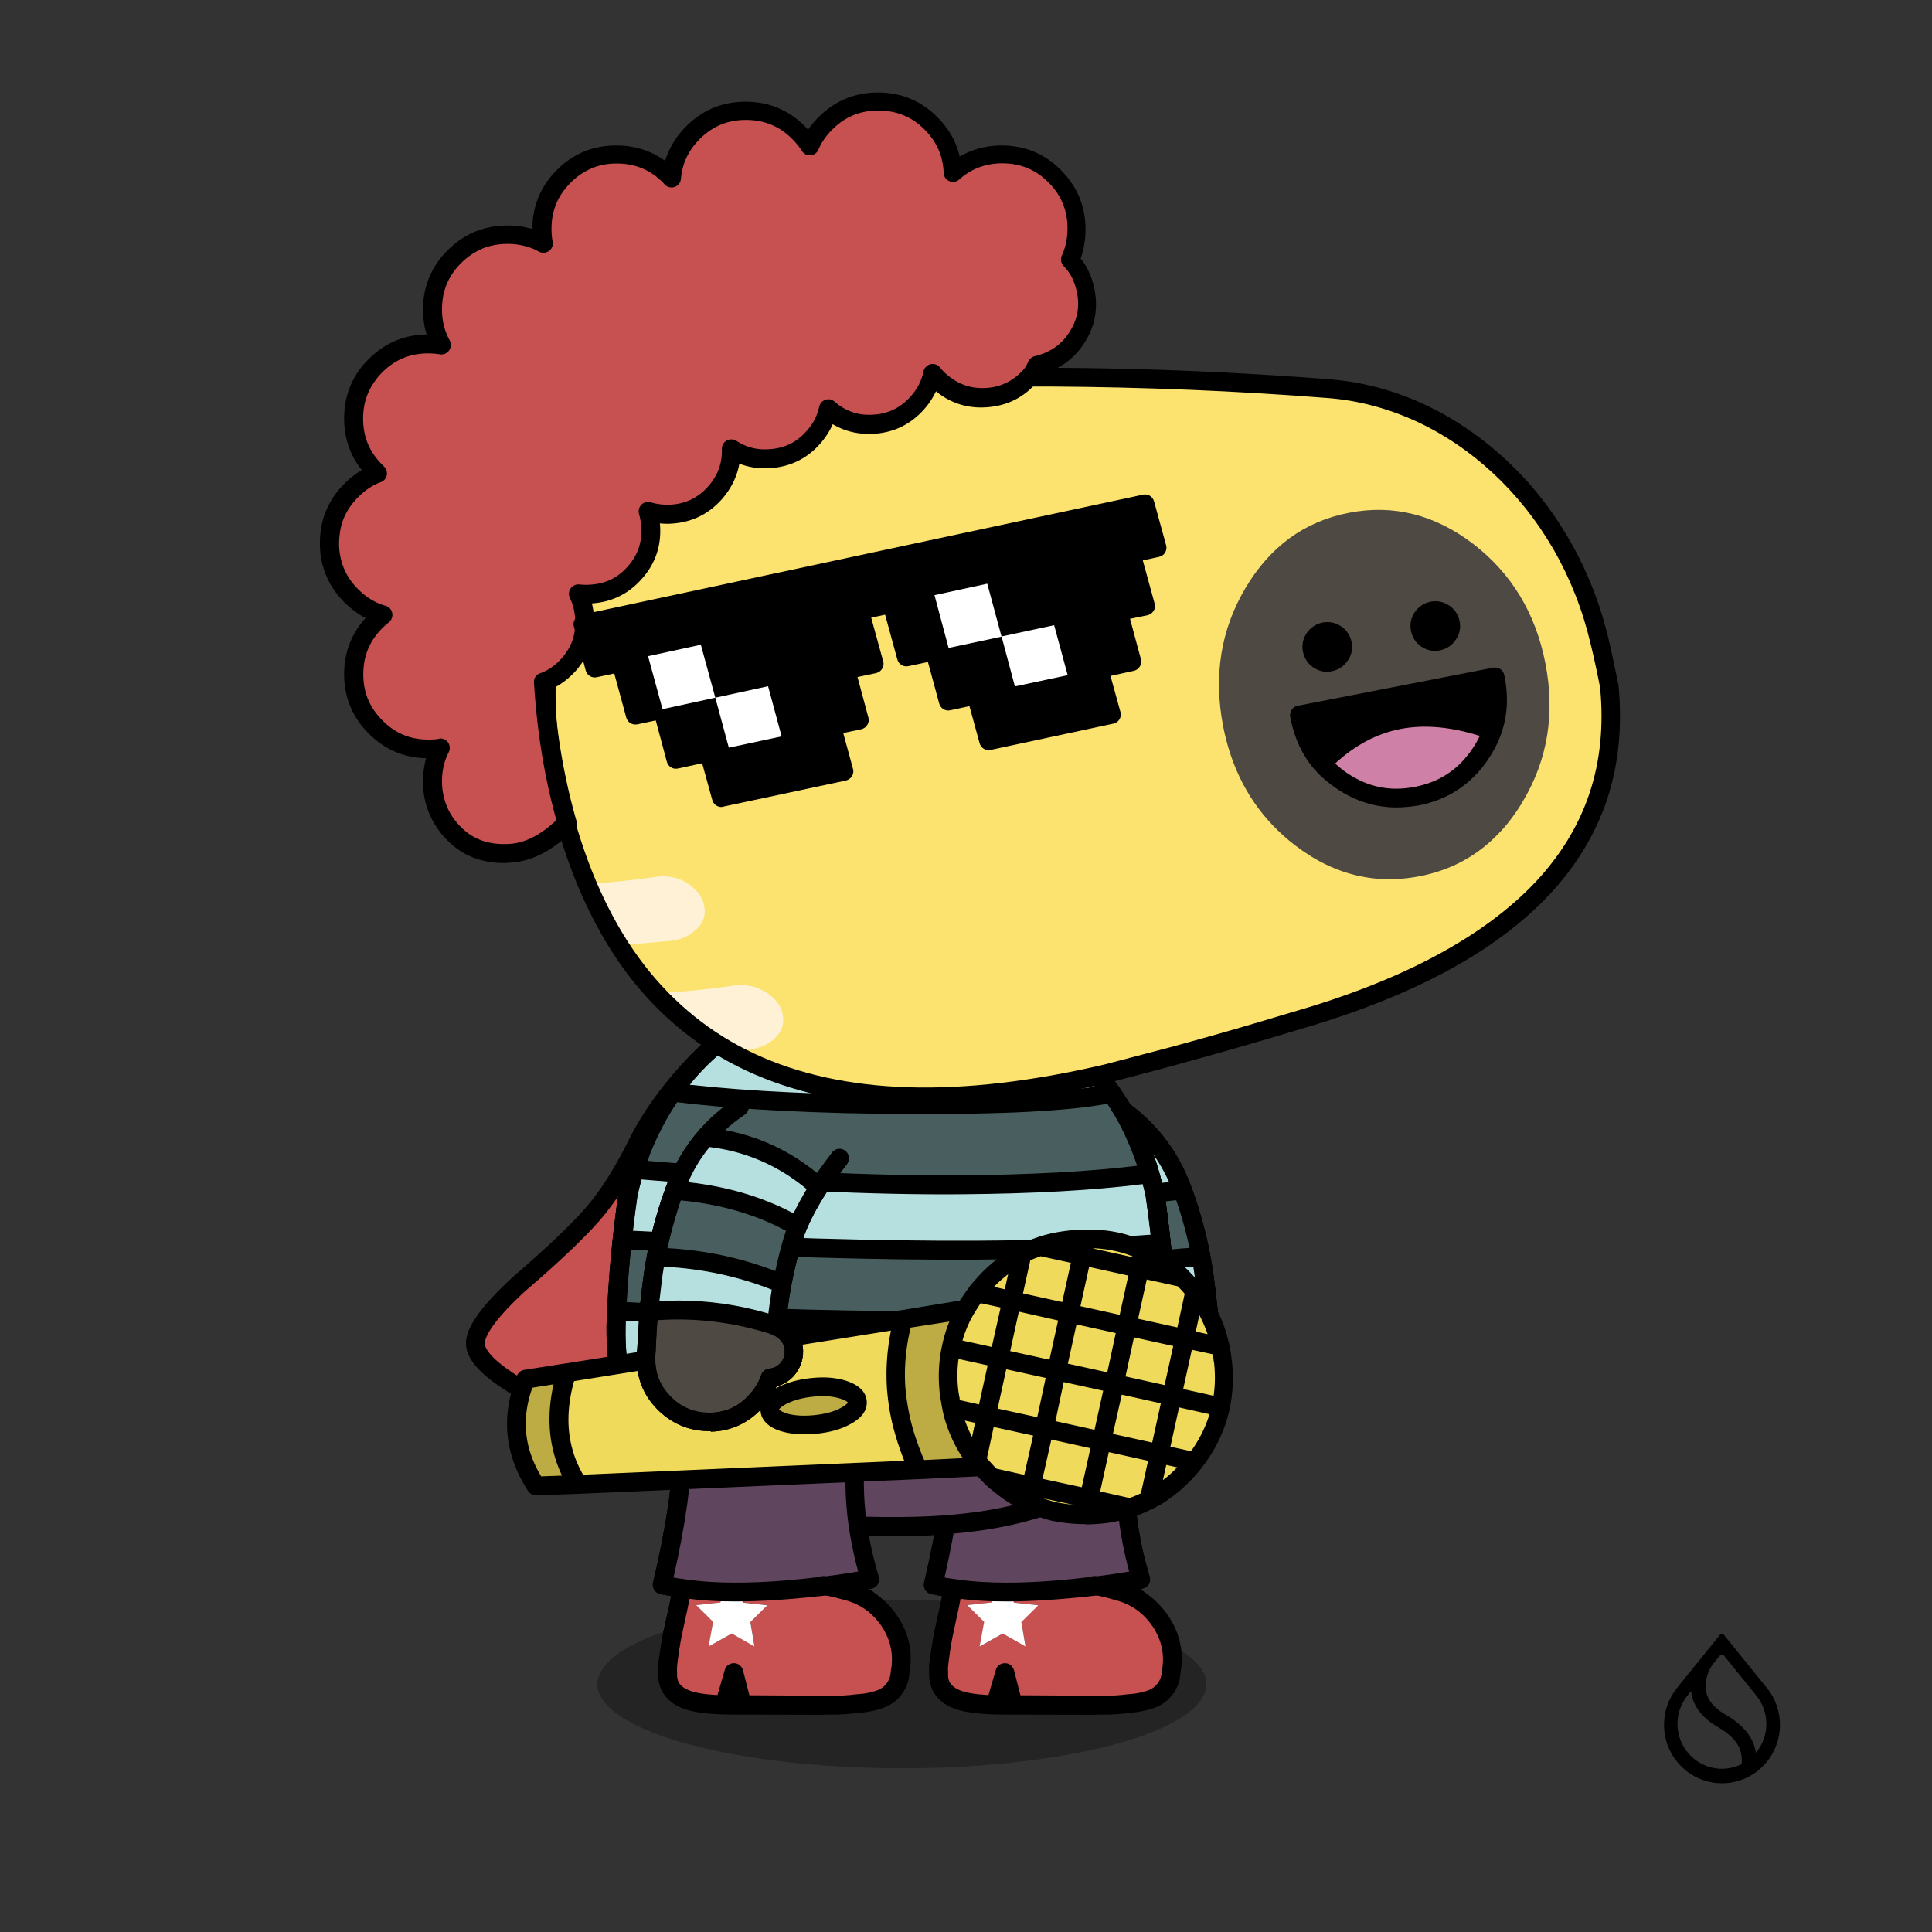 <svg version="1.1" xmlns="http://www.w3.org/2000/svg" xmlns:xlink="http://www.w3.org/1999/xlink" x="0px" y="0px" viewBox="0 0 3000 3000"><rect x="0" y="0" width="3000" height="3000" fill="#333333" stroke="none"/><ellipse opacity="0.3" cx="1400.4" cy="2615.2" rx="472.8" ry="130.6"></ellipse><g transform="matrix(-2.917, 0, 0, 2.917, 1880.95,1719.3)"><g transform="matrix(1, 0, 0, 1, 0, 0)"><path fill="#FCE370" d="M15.6,43.5c-6,16-10,32.3-12.1,49.1c-0.7,5.4-1.3,10.8-1.9,16.1c22.8-2.2,45.5,0.3,68,7.7
        c1.2-14,3.8-28.1,7.7-42.3c3.9-14.2,12.5-29.8,25.9-46.8L49.7,0C33.7,10.8,22.4,25.3,15.6,43.5z"></path><path fill="#4e4943" d="M74.5,118.4c-1.4-1.4-3.1-2.4-5-3c-22.6-7.4-45.2-9.9-68-7.7c-0.5,6.7-0.9,13.5-1.2,20.5
    C0,130-0.1,131.8,0,133.8c0.3,9.3,3.8,17.1,10.5,23.4c6.8,6.4,14.9,9.4,24.2,9.1c9.3-0.3,17.2-3.8,23.5-10.7
    c3.6-3.7,6.2-8,7.9-12.8c3.6-0.4,6.6-1.9,8.9-4.4c2.6-2.9,3.9-6.4,3.8-10.2C78.9,124.4,77.4,121.1,74.5,118.4z"></path></g><path d="M33.7,172.4c0.4,0,0.8,0,1.3,0c10.6-0.3,19.7-4.4,27-12.3c3.3-3.5,6-7.5,7.9-11.8c3.5-0.9,6.5-2.7,9-5.4c0,0,0,0,0,0
    c3.5-3.9,5.2-8.5,5.1-13.7c0,0,0,0,0,0c-0.2-5.3-2.2-9.7-6-13.3c-1-0.9-2-1.7-3.1-2.4c1.3-12.5,3.7-25.3,7.2-38.1
    c3.7-13.5,12.1-28.7,25-45.1c1.7-2.2,1.3-5.3-0.8-7c-2.2-1.7-5.3-1.3-7,0.8C85.5,41.6,76.5,57.9,72.4,72.7
    c-3.9,14.5-6.5,29-7.8,43.1c0,0.4,0,0.8,0,1.2c0.1,0.7,0.4,1.4,0.8,2c0.4,0.6,0.9,1.1,1.6,1.5c0.3,0.2,0.7,0.4,1.1,0.5
    c1.1,0.4,2.1,1,3,1.9c0,0,0.1,0.1,0.1,0.1c1.9,1.7,2.8,3.7,2.9,6.3c0.1,2.6-0.7,4.8-2.5,6.7c-1.5,1.6-3.4,2.5-5.8,2.8
    c-1.9,0.2-3.5,1.5-4.2,3.3c-1.5,4.1-3.7,7.8-6.8,11c0,0,0,0,0,0c-5.5,5.9-12.1,8.9-20,9.1c-8,0.2-14.8-2.3-20.6-7.8
    c-5.8-5.5-8.7-12-9-19.9c0,0,0-0.1,0-0.1c-0.1-1.6,0-3.2,0.2-4.6c0-0.2,0-0.3,0-0.5c0.4-6.9,0.8-13.7,1.2-20.3
    c0.6-5.3,1.2-10.7,1.9-16c2.1-16.3,6.1-32.4,11.9-48c6.4-17.1,17.2-30.9,32.3-41.1c2.3-1.5,2.9-4.7,1.3-6.9
    c-1.5-2.3-4.7-2.9-6.9-1.3C30.1,7.2,18,22.7,10.9,41.7C4.8,58,0.7,74.8-1.5,91.9c-0.7,5.4-1.3,10.9-1.9,16.2c0,0,0,0.1,0,0.1
    c0,0.1,0,0.1,0,0.2c-0.5,6.6-0.9,13.4-1.2,20.3c-0.3,2-0.4,4.1-0.3,6.3c0.3,10.6,4.4,19.6,12.1,26.9
    C14.6,168.9,23.5,172.4,33.7,172.4z"></path></g><g transform="matrix(-2.917, 0, 0, 2.917, 1880.95,1719.3)"><g transform="matrix( 1, 0, 0, 1, 0,0) "><path d="M33.7,172.4c0.4,0,0.8,0,1.3,0c10.6-0.3,19.7-4.4,27-12.3c3.3-3.5,6-7.5,7.9-11.8c3.5-0.9,6.5-2.7,9-5.4c0,0,0,0,0,0
    c3.5-3.9,5.2-8.5,5.1-13.7c0,0,0,0,0,0c-0.2-5.3-2.2-9.7-6-13.3c-1-0.9-2-1.7-3.1-2.4c1.3-12.5,3.7-25.3,7.2-38.1
    c3.7-13.5,12.1-28.7,25-45.1c1.7-2.2,1.3-5.3-0.8-7c-2.2-1.7-5.3-1.3-7,0.8C85.5,41.6,76.5,57.9,72.4,72.7
    c-3.9,14.5-6.5,29-7.8,43.1c0,0.4,0,0.8,0,1.2c0.1,0.7,0.4,1.4,0.8,2c0.4,0.6,0.9,1.1,1.6,1.5c0.3,0.2,0.7,0.4,1.1,0.5
    c1.1,0.4,2.1,1,3,1.9c0,0,0.1,0.1,0.1,0.1c1.9,1.7,2.8,3.7,2.9,6.3c0.1,2.6-0.7,4.8-2.5,6.7c-1.5,1.6-3.4,2.5-5.8,2.8
    c-1.9,0.2-3.5,1.5-4.2,3.3c-1.5,4.1-3.7,7.8-6.8,11c0,0,0,0,0,0c-5.5,5.9-12.1,8.9-20,9.1c-8,0.2-14.8-2.3-20.6-7.8
    c-5.8-5.5-8.7-12-9-19.9c0,0,0-0.1,0-0.1c-0.1-1.6,0-3.2,0.2-4.6c0-0.2,0-0.3,0-0.5c0.4-6.9,0.8-13.7,1.2-20.3
    c0.6-5.3,1.2-10.7,1.9-16c2.1-16.3,6.1-32.4,11.9-48c6.4-17.1,17.2-30.9,32.3-41.1c2.3-1.5,2.9-4.7,1.3-6.9
    c-1.5-2.3-4.7-2.9-6.9-1.3C30.1,7.2,18,22.7,10.9,41.7C4.8,58,0.7,74.8-1.5,91.9c-0.7,5.4-1.3,10.9-1.9,16.2c0,0,0,0.1,0,0.1
    c0,0.1,0,0.1,0,0.2c-0.5,6.6-0.9,13.4-1.2,20.3c-0.3,2-0.4,4.1-0.3,6.3c0.3,10.6,4.4,19.6,12.1,26.9
    C14.6,168.9,23.5,172.4,33.7,172.4z"></path></g></g><svg version="1.1" id="shirt_x5F_striped" xmlns="http://www.w3.org/2000/svg" xmlns:xlink="http://www.w3.org/1999/xlink" x="0px" y="0px" viewBox="0 0 3000 3000" xml:space="preserve"><g id="shirt_x5F_striped_x5F_backarm" transform="matrix(-2.917, 0, 0, 2.917, 1880.95,1719.3)"><g transform="matrix(1, 0, 0, 1, 0, 0)"><g><g id="Shirt_Sleeve_6_Layer0_0_FILL"><path fill="#b6e0df" d="M5.4,79.7C4.7,84,4,88.3,3.4,92.5c-0.7,5.4-1.3,10.8-1.9,16.1c22.8-2.2,45.5,0.3,68,7.7
                                    c0.7-7.4,1.7-14.9,3.1-22.3C51.6,85.2,29.2,80.4,5.4,79.7 M81.3,62.3c2.7-6.4,6.3-13,10.8-19.8C74.7,27,54.5,18.1,31.7,15.9
                                    c-6.9,8-12.3,17.2-16.1,27.5c-0.1,0.3-0.2,0.5-0.3,0.8c25.2,1.9,47,8.3,65.6,19.2C81.1,63.1,81.2,62.7,81.3,62.3z"></path><path fill="#495f5f" d="M5.7,78.5c-0.1,0.4-0.2,0.8-0.2,1.2c23.8,0.6,46.2,5.4,67.2,14.3c0.3-1.6,0.6-3.2,0.9-4.9
                                    c1.1-5,2.3-10.1,3.7-15.1c0.9-3.4,2.1-7,3.7-10.5C62.3,52.6,40.5,46.1,15.3,44.2c-0.9,2.5-1.8,5.1-2.7,7.6
                                    C9.7,60.7,7.4,69.5,5.7,78.5 M92.1,42.5c3.2-5,6.9-10.1,11.1-15.3C81.3,13.3,63.5,4.2,49.7,0c-6.8,4.6-12.8,9.9-18,15.9
                                    C54.5,18.1,74.7,27,92.1,42.5z"></path></g></g><g><path d="M69.6,121.4c1,0,1.9-0.3,2.8-0.8c1.3-0.8,2.1-2.2,2.2-3.7c0.6-7.2,1.6-14.5,3-21.8c0-0.1,0-0.1,0-0.2
                                c0.3-1.5,0.6-3.1,0.9-4.6c1-4.9,2.2-9.9,3.6-14.9c0.9-3.2,2-6.5,3.4-9.9c0-0.1,0.1-0.2,0.1-0.2c0.1-0.3,0.3-0.6,0.4-0.9
                                c2.6-6.1,6.1-12.5,10.3-19.1c0,0,0,0,0,0c3.1-4.8,6.7-9.9,10.8-14.9c1.7-2.2,1.3-5.3-0.8-7c-2.2-1.7-5.3-1.3-7,0.8
                                c-2.9,3.7-5.6,7.4-8.1,11C76.5,23.3,60.1,15.7,42.2,12.3c3.2-2.9,6.7-5.7,10.4-8.2c2.3-1.5,2.9-4.7,1.3-6.9
                                c-1.5-2.3-4.7-2.9-6.9-1.3C39.8,0.7,33.4,6.4,28,12.6c0,0,0,0,0,0c-7.3,8.4-13,18.2-17,29.1l-0.3,0.7c0,0.1-0.1,0.2-0.1,0.2
                                c-0.9,2.5-1.8,5.1-2.7,7.7c-2.9,8.9-5.3,18.1-7.1,27.3c-0.1,0.4-0.1,0.8-0.2,1.2c0,0,0,0.1,0,0.1c-0.8,4.3-1.5,8.7-2.1,13
                                c-0.7,5.4-1.3,10.9-1.9,16.2c-0.2,1.5,0.4,3,1.4,4.1c1.1,1.1,2.5,1.6,4,1.5c22-2.2,44.2,0.4,66,7.5
                                C68.6,121.3,69.1,121.4,69.6,121.4z M67,97.2c-0.7,4.2-1.3,8.5-1.8,12.7c-19.2-5.6-38.7-7.8-58-6.6c0.4-3.4,0.8-6.7,1.2-10.1
                                c0.3-2.7,0.8-5.5,1.2-8.3C29.7,85.9,49,90,67,97.2z M74.7,65.7c-0.9,2.4-1.6,4.7-2.2,7c-1.3,4.8-2.5,9.6-3.5,14.4
                                c-18.1-7-37.4-11-57.4-12.2c1.6-7.3,3.5-14.5,5.8-21.5c0.4-1.3,0.9-2.6,1.3-3.9C39.8,51.6,58.6,57,74.7,65.7z M85.6,43.5
                                c-2.7,4.4-5,8.7-7,12.9c-16.4-8.7-35.2-14.3-56.1-16.6c3.1-6.8,6.9-13.1,11.4-18.7C53.1,23.5,70.4,31,85.6,43.5z"></path></g></g></g></svg><g transform="matrix(2.917, 0, 0, 2.917, 1463.45,1961.9)"><g transform="matrix(1, 0, 0, 1, 0, 0)"><path fill="#FCE370" d="M6,171.3L6,171.3c23.5,6.5,48.4,6.5,74.9,0c3.3-18,5.3-35.2,6.1-51.5c0.2-5.5,0.3-9,0.3-10.5l-73.1-5
    C14.5,121.4,11.8,143.8,6,171.3z"></path><path fill="#4e4943" d="M6,170.4c-1.5,7.7-3.1,15.6-5,23.7c-0.7,2.6-1,5.3-1,8.1c0,8.8,3.7,16.3,11,22.4c7.3,6.3,16.2,9.4,26.6,9.4
    h43.2c1.8,0,3.5-0.2,5.2-0.4c5.4-0.7,10.3-2.4,14.7-5.1c1.9-1.1,3.7-2.4,5.4-3.9c7.4-6.1,11-13.5,11-22.4
    c0-8.8-3.7-16.4-11-22.6c-5.8-4.8-12.5-7.8-20.1-8.9c-1.6-0.2-3.3-0.4-5.1-0.4C54.5,176.9,29.5,176.9,6,170.4z"></path></g><path d="M80.8,240H37.6C26,240,16,236.4,7.8,229.4c-8.5-7-12.8-15.8-12.8-26.2c0-3.2,0.4-6.3,1.2-9.3c1.8-7.9,3.5-15.6,4.9-23.2
c0-0.1,0-0.3,0.1-0.4c5.6-27.1,8.4-49.3,8.1-65.9c0-2.8,2.2-5,4.9-5.1c0,0,0,0,0.1,0c2.7,0,5,2.2,5,4.9
c0.2,17.3-2.6,40.1-8.3,67.8c0,0.1,0,0.2-0.1,0.3c-1.5,7.7-3.2,15.7-5,23.8c0,0.1,0,0.1,0,0.2c-0.6,2.2-0.9,4.5-0.9,6.8
c0,7.3,3,13.4,9.2,18.5c0,0,0,0,0.1,0.1c6.5,5.5,14.1,8.2,23.3,8.2h43.2c1.6,0,3.1-0.1,4.6-0.4c0,0,0.1,0,0.1,0
c4.7-0.6,8.9-2,12.7-4.4c0,0,0.1-0.1,0.1-0.1c1.6-0.9,3.1-2,4.6-3.3c0.1-0.1,0.1-0.1,0.2-0.1c6.2-5.1,9.2-11.2,9.2-18.5
c0-7.3-3-13.5-9.3-18.8c-5.1-4.3-10.9-6.8-17.6-7.7c-1.4-0.2-2.9-0.3-4.4-0.4c-0.2,0-0.3,0-0.5,0c-0.6-0.1-1.1-0.2-1.6-0.5
c-0.7-0.3-1.3-0.8-1.7-1.4c-0.5-0.6-0.8-1.2-1-2c-0.1-0.5-0.2-1.1-0.1-1.7c0-0.2,0-0.3,0.1-0.5c3.3-17.6,5.3-34.7,6-50.8
c0.2-5.4,0.3-8.9,0.3-10.4c0.1-2.8,2.3-4.9,5.1-4.9c2.8,0.1,5,2.3,4.9,5.1c0,1.6-0.1,5-0.4,10.6c-0.6,14.9-2.4,30.6-5.2,46.8
c8.4,1.2,16,4.6,22.5,9.9c0,0,0,0,0,0c8.5,7.2,12.8,16.1,12.8,26.4c0,10.3-4.3,19.1-12.8,26.1c-1.9,1.7-4,3.2-6.1,4.4
c-5,3.1-10.6,5-16.6,5.8C84.9,239.8,82.9,240,80.8,240C80.9,240,80.9,240,80.8,240z"></path></g><g transform="matrix(2.917, 0, 0, 2.917, 1463.45,1961.9)"><g transform="matrix( 1, 0, 0, 1, 0,0) "><path d="M80.8,240H37.6C26,240,16,236.4,7.8,229.4c-8.5-7-12.8-15.8-12.8-26.2c0-3.2,0.4-6.3,1.2-9.3c1.8-7.9,3.5-15.6,4.9-23.2
c0-0.1,0-0.3,0.1-0.4c5.6-27.1,8.4-49.3,8.1-65.9c0-2.8,2.2-5,4.9-5.1c0,0,0,0,0.1,0c2.7,0,5,2.2,5,4.9
c0.2,17.3-2.6,40.1-8.3,67.8c0,0.1,0,0.2-0.1,0.3c-1.5,7.7-3.2,15.7-5,23.8c0,0.1,0,0.1,0,0.2c-0.6,2.2-0.9,4.5-0.9,6.8
c0,7.3,3,13.4,9.2,18.5c0,0,0,0,0.1,0.1c6.5,5.5,14.1,8.2,23.3,8.2h43.2c1.6,0,3.1-0.1,4.6-0.4c0,0,0.1,0,0.1,0
c4.7-0.6,8.9-2,12.7-4.4c0,0,0.1-0.1,0.1-0.1c1.6-0.9,3.1-2,4.6-3.3c0.1-0.1,0.1-0.1,0.2-0.1c6.2-5.1,9.2-11.2,9.2-18.5
c0-7.3-3-13.5-9.3-18.8c-5.1-4.3-10.9-6.8-17.6-7.7c-1.4-0.2-2.9-0.3-4.4-0.4c-0.2,0-0.3,0-0.5,0c-0.6-0.1-1.1-0.2-1.6-0.5
c-0.7-0.3-1.3-0.8-1.7-1.4c-0.5-0.6-0.8-1.2-1-2c-0.1-0.5-0.2-1.1-0.1-1.7c0-0.2,0-0.3,0.1-0.5c3.3-17.6,5.3-34.7,6-50.8
c0.2-5.4,0.3-8.9,0.3-10.4c0.1-2.8,2.3-4.9,5.1-4.9c2.8,0.1,5,2.3,4.9,5.1c0,1.6-0.1,5-0.4,10.6c-0.6,14.9-2.4,30.6-5.2,46.8
c8.4,1.2,16,4.6,22.5,9.9c0,0,0,0,0,0c8.5,7.2,12.8,16.1,12.8,26.4c0,10.3-4.3,19.1-12.8,26.1c-1.9,1.7-4,3.2-6.1,4.4
c-5,3.1-10.6,5-16.6,5.8C84.9,239.8,82.9,240,80.8,240C80.9,240,80.9,240,80.8,240z"></path></g></g><g transform="matrix(2.917, 0, 0, 2.917, 956.5,1516.1)"><g transform="matrix(1, 0, 0, 1, 0, 0)"><g><path fill="#FCE370" d="M293.3,186.1c-0.8-22.8-2.9-46.2-6.4-70.2c-5.8-25.7-16.5-47.5-32.3-65.5C241.5,35.6,225,23.3,205,13.8
					c-15-7.2-31.1-11.7-48.1-13.4h-0.1c-0.2,0-0.4-0.1-0.7-0.1c-0.7,0-1.5-0.1-2.2-0.1l-2.6,0c-0.2,0-0.4,0-0.6,0h-1.4
					c-0.3,0-0.7,0-1,0H145c-0.3,0-0.7,0-1.1,0c0,0-0.1,0-0.1,0h-1.2c-0.4,0-0.8,0-1.1,0c-1.1,0-2.1,0.1-3.2,0.1
					c-0.4,0-0.8,0.1-1.2,0.1c-17.2,1.7-33.5,6.2-48.8,13.5C44.2,34.9,16.9,69,6.4,115.9c-3.5,24-5.6,47.3-6.4,70.2
					c-1.3,69,43.7,104.5,134.8,106.6c0.5,0,1.1,0,1.6,0l5.4,0.1c0.3,0,0.7,0,1.1,0h0.9c0.1,0,0.1,0,0.1,0h1.1c0.3,0,0.5,0,0.8,0h2.9
					c0.2,0,0.4,0,0.5,0c0,0,0.1,0,0.2,0c0.6,0,1.3,0,1.9,0l5.4-0.1c0.5,0,1.1,0,1.6,0C249.6,290.6,294.5,255.1,293.3,186.1z"></path></g></g><g><path d="M151.4,297.8h-9.5c0,0-0.1,0-0.1,0l-5.4-0.1h-1.6c0,0-0.1,0-0.1,0c-23.1-0.5-43.6-3.2-60.9-8
				c-17.6-4.9-32.4-12-44.1-21.3C6,249.7-5.6,222-4.9,186c0,0,0-0.1,0-0.1c0.8-22.9,2.9-46.7,6.4-70.7c0-0.1,0-0.2,0.1-0.4
				C7,90.7,16.8,69.6,30.9,52C45,34.5,63.6,20.1,86.2,9.2c15.7-7.6,32.7-12.3,50.4-14c0,0,0.1,0,0.1,0c0.4,0,0.8-0.1,1.1-0.1
				c0.1,0,0.2,0,0.3,0l3-0.1c0.4,0,0.9-0.1,1.4-0.1h8.2c0.3,0,0.7,0,1,0.1l2.4,0.1c0.1,0,0.1,0,0.2,0c0.3,0,0.6,0,1,0
				c0.5,0,1,0.1,1.5,0.1c0,0,0,0,0,0c0.2,0,0.5,0.1,0.7,0.1c17.5,1.8,34.2,6.4,49.7,13.9c20.5,9.8,37.7,22.6,51.1,37.9
				c16.3,18.5,27.6,41.3,33.5,67.7c0,0.1,0.1,0.2,0.1,0.4c3.5,24,5.7,47.8,6.4,70.7c0,0,0,0.1,0,0.1c0.6,36-11,63.7-34.7,82.4
				c-11.7,9.3-26.6,16.4-44.1,21.3c-17.3,4.8-37.8,7.5-60.9,8c0,0-0.1,0-0.1,0h-1.6L151.4,297.8
				C151.5,297.8,151.5,297.8,151.4,297.8z M141.9,287.8h9.5l5.4-0.1c0,0,0.1,0,0.1,0h1.5c44.2-1,77.5-10.2,99-27.1
				c10.5-8.3,18.4-18.7,23.5-30.9c5.2-12.3,7.6-27,7.3-43.4c-0.8-22.4-2.9-45.8-6.3-69.4c-5.6-24.7-16.1-45.9-31.2-63.1
				c-12.6-14.3-28.7-26.2-48-35.5c-14.4-6.9-30-11.3-46.3-12.9c-0.1,0-0.3,0-0.4,0c-0.1,0-0.3,0-0.4-0.1c-0.7,0-1.3-0.1-2-0.1
				L151.2,5c-0.2,0-0.4,0-0.6,0h-8c-0.2,0-0.4,0-0.6,0c-0.1,0-0.2,0-0.3,0l-3.1,0.1c-0.3,0-0.7,0.1-1.1,0.1c-16.5,1.6-32.4,6-47,13
				c-21.3,10.2-38.7,23.7-51.8,40c-13.1,16.3-22.3,36-27.3,58.6c-3.4,23.6-5.6,46.9-6.3,69.4c-0.3,16.4,2.2,31.1,7.3,43.4
				c5.1,12.2,13,22.6,23.5,30.9c21.5,17,54.8,26.1,99,27.1h1.5c0,0,0.1,0,0.1,0L141.9,287.8z"></path></g></g><g transform="matrix(2.917, 0, 0, 2.917, 956.5,1516.1)"><g transform="matrix(1, 0, 0, 1, 0, 0)"><g fill="#FFF1D6"><path d="M290.5,215.9c-0.2,0-0.4,0-0.6,0c-6.3,0.4-11.5,2.7-15.8,6.7s-6.4,8.4-6.3,13.4v0.1c0.2,4.8,2.5,8.6,7,11.4 c0.1,0.1,0.3,0.2,0.5,0.2c0.3,0.2,0.6,0.4,1,0.6c2.9-4,5.4-8.2,7.5-12.6C286.7,229.5,288.9,223,290.5,215.9 M125,236L125,236 c0.8-5-0.7-9.4-4.5-13.4c-3.7-4-8.7-6.3-14.9-6.7c-6.4,0.1-12.8,0.1-19.1-0.1c-9.4-0.2-18.7-0.7-27.9-1.5 c-0.9-0.1-1.8-0.2-2.8-0.2h-0.1c-18.4-1.6-36.7-4.4-54.8-8.2c1.1,8.2,3,15.9,5.6,22.9c0.4,1,0.8,2,1.2,3 c0.5,1.3,1.1,2.5,1.7,3.7c1.1,2.2,2.2,4.3,3.4,6.4c14.3,2.5,28.7,4.4,43.1,5.9c1.9,0.2,3.9,0.4,5.8,0.6c0.4,0,0.7,0.1,1.1,0.1 c12.2,1.1,24.5,1.8,36.8,2.2c6,0.6,11.4-0.4,16.2-3.1c0.2-0.1,0.3-0.2,0.4-0.2C121.4,244.6,124.2,240.8,125,236 M2.1,152.1 c-0.4,5.1-0.8,10.2-1.1,15.2c-0.3,3.9-0.5,7.8-0.6,11.6c0,0.4,0,0.7,0,1.1c18.7,4,37.5,7.1,56.4,9.4c2,0.3,4.1,0.5,6.1,0.7 c2.2,0.3,4.4,0.5,6.6,0.7c14.5,1.5,29.1,2.4,43.8,2.9c6.2,0.6,11.7-0.5,16.5-3.3c4.9-2.8,7.8-6.6,8.6-11.4 c0.8-4.9-0.6-9.4-4.4-13.4c-3.7-4-8.7-6.2-14.9-6.7c-15.8,0.3-31.5-0.2-47-1.5c-4.1-0.3-8.1-0.7-12.1-1.2 c-11-1.2-21.9-2.8-32.8-4.8c-8.1-1.5-16.3-3.2-24.3-5.1C2.5,148.2,2.3,150.2,2.1,152.1 M15.1,88.5c-1.3,3-2.4,6.1-3.5,9.2 c-0.6,1.9-1.3,3.9-1.9,5.8c-0.6,2-1.2,4-1.7,6c-0.5,1.8-1,3.7-1.4,5.6c0,0.3-0.1,0.5-0.2,0.8c-0.2,1.6-0.5,3.2-0.7,4.8 c19.5,4.4,39.1,7.9,58.9,10.4c3.5,0.4,7,0.9,10.5,1.2c16.8,1.9,33.7,3.1,50.8,3.7c6.2,0.6,11.7-0.5,16.6-3.3 c4.9-2.8,7.8-6.6,8.6-11.4v-0.1c0.8-4.9-0.6-9.3-4.4-13.3c-3.7-4-8.7-6.2-14.9-6.7c-15.2,0.2-30.2-0.2-45.1-1.4 c-2.6-0.2-5.2-0.4-7.8-0.7C57.4,97.1,36.1,93.6,15.1,88.5 M262.2,178.9c0.2,4.8,2.5,8.6,7,11.4c4.5,2.8,9.9,3.9,16.1,3.3 c2.6-0.1,5.2-0.2,7.9-0.3c0.1-2.4,0.1-4.8,0-7.3c0-0.4,0-0.8,0-1.2c-0.3-8.5-0.8-17.2-1.5-25.9c-2.5,0-5,0-7.5-0.1 c-6.3,0.4-11.5,2.7-15.8,6.7C264.2,169.5,262.1,174,262.2,178.9 M289.4,135.7c-0.7-6.5-1.6-13.1-2.6-19.7 c-0.5-2.1-1-4.3-1.5-6.3c-0.7-2.8-1.6-5.6-2.5-8.3c-1.2,0-2.4,0-3.6-0.1c-6.2,0.4-11.5,2.6-15.8,6.7c-4.3,4-6.4,8.4-6.2,13.3 v0.1c0.1,4.8,2.5,8.6,7.1,11.4c4.5,2.8,9.8,3.9,16.1,3.3C283.5,136,286.5,135.8,289.4,135.7 M236.7,137.6 c-7.4-8.2-16.1-13.1-26-14.5c-2.1-0.3-4.3-0.5-6.6-0.5c-0.5,0-1,0-1.4,0c-12,0.4-22.4,5.4-31.1,15c-3.6,4.1-6.5,8.5-8.7,13.2 c-3.2,6.9-4.8,14.5-4.8,22.8c0,14.1,4.5,26.1,13.5,36c8,8.8,17.3,13.7,28.1,14.8c1,0.1,2,0.1,2.9,0.2c0.5,0,1,0.1,1.4,0.1 c2.2,0,4.4-0.2,6.5-0.5c10-1.4,18.7-6.3,26-14.5c9-9.9,13.6-21.9,13.6-36C250.2,159.6,245.7,147.6,236.7,137.6z"></path></g><path d="M151.4,297.8h-9.5c0,0-0.1,0-0.1,0l-5.4-0.1h-1.6c0,0-0.1,0-0.1,0c-2.8-0.1-5.6-0.2-8.3-0.3c-29.2-1.4-53.8-6.4-73.2-15 c-19.8-8.8-34.8-21.5-44.5-37.7C-0.7,228.7-5.4,209-4.9,186c0,0,0-0.1,0-0.1c0.8-22.9,2.9-46.7,6.4-70.7c0-0.1,0-0.2,0.1-0.4 C7,90.7,16.8,69.6,30.9,52C45,34.5,63.6,20.1,86.2,9.2c3.6-1.7,7.3-3.3,11-4.7c12.5-4.8,25.7-7.9,39.4-9.2c0,0,0.1,0,0.1,0l0.3,0 c0.3,0,0.5,0,0.8-0.1c0.1,0,0.2,0,0.3,0l3-0.1c0.4,0,0.9-0.1,1.4-0.1h8.2c0.3,0,0.7,0,1,0.1l2.4,0.1c0.1,0,0.1,0,0.2,0 c0.3,0,0.6,0,1,0c0.5,0,1,0.1,1.5,0.1c0,0,0,0,0,0c0.2,0,0.4,0.1,0.7,0.1c17.5,1.8,34.2,6.4,49.7,13.9c1.4,0.7,2.8,1.4,4.2,2.1 c21.4,10.9,39,25.2,52.4,42.4c13.4,17.2,22.8,37.8,28,61.1c0,0.1,0.1,0.2,0.1,0.4c3.5,24,5.7,47.8,6.4,70.7c0,0,0,0.1,0,0.1 c0.4,23-4.2,42.7-13.8,58.7c-11.4,19.2-30.1,33.3-55.6,42c-6.2,2.1-13,4-20,5.5c-0.9,0.2-1.8,0.4-2.6,0.5c-0.1,0-0.1,0-0.2,0 l-19.2,3c-0.1,0-0.3,0-0.4,0l-20.3,1.6c-0.1,0-0.2,0-0.2,0c-2.4,0.1-4.8,0.1-7.2,0.2c0,0-0.1,0-0.1,0h-1.6L151.4,297.8 C151.5,297.8,151.5,297.8,151.4,297.8z M141.9,287.8h9.5l5.4-0.1c0,0,0.1,0,0.1,0h1.5c2.3-0.1,4.7-0.1,7-0.2l20-1.6l19-3 c0.8-0.2,1.6-0.3,2.4-0.5c6.6-1.4,13-3.2,18.8-5.2c23.2-7.9,40.1-20.6,50.3-37.7c8.6-14.4,12.7-32.3,12.4-53.4 c-0.8-22.4-2.9-45.8-6.3-69.4c-4.9-21.8-13.7-41-26.1-57c-12.5-16-29-29.4-49-39.6c-1.3-0.7-2.6-1.3-4-2 c-14.4-6.9-30-11.3-46.3-12.9c-0.1,0-0.3,0-0.4,0c-0.1,0-0.3,0-0.4-0.1c-0.7,0-1.3-0.1-2-0.1L151.2,5c-0.2,0-0.4,0-0.6,0h-8 c-0.2,0-0.4,0-0.6,0c-0.1,0-0.2,0-0.3,0l-3.1,0.1c-0.2,0-0.5,0-0.8,0.1l-0.3,0c-12.8,1.2-25.1,4.1-36.8,8.6 c-3.5,1.3-6.9,2.8-10.3,4.4c-21.3,10.2-38.7,23.7-51.8,40c-13.1,16.3-22.3,36-27.3,58.6c-3.4,23.6-5.6,46.9-6.3,69.4 c-0.4,21.1,3.8,39,12.3,53.4c8.6,14.4,22.1,25.8,39.9,33.7c18.3,8.1,41.7,12.9,69.6,14.2c2.6,0.1,5.3,0.2,8,0.3h1.5 c0,0,0.1,0,0.1,0L141.9,287.8z"></path></g></g><svg xmlns="http://www.w3.org/2000/svg" width="3000" height="3000" fill="none"><path fill="#C75151" d="M1590.14 1646.47c4.96 0 9.62.59 14 1.46-.29-2.04-.59-4.08-1.17-6.12-5.83-26.25-16.62-47.54-32.67-63.88-4.95-4.96-9.91-9.91-15.16-14.58-66.21-36.17-145.83-49.87-238.58-40.83-2.92.58-5.83 1.16-8.46 1.75-32.37 6.7-63.58 17.5-93.62 31.79-51.04 24.5-94.5 55.12-130.08 91.29-40.84 41.71-72.63 84.58-94.501 129.2-22.166 44.63-44.916 80.79-68.249 107.92-23.624 27.12-62.707 64.16-116.956 111.12-43.749 40.54-65.624 70.87-65.624 90.71 0 14 12.25 30.04 36.75 48.12 16.041 11.67 36.749 24.79 62.707 38.79 25.958 14.29 56.874 21.88 92.456 23.04 35.875 1.17 65.332.3 88.077-2.91 23.05-3.21 39.67-12.25 49.88-27.42 10.5-15.17 16.62-46.66 18.67-94.21 2.04-47.54 9.33-124.24 21.87-229.82.58-4.96 1.46-9.92 2.33-14.88 4.67-67.96 28.29-116.08 70-143.79 42-28 90.42-33.25 144.96-15.75 54.83 17.5 89.54 27.13 104.41 29.17 0-.29 0-.29.29-.58 1.46-6.42 4.38-13.71 8.75-21.88 5.55-9.04 11.09-15.75 17.21-19.83 7.58-5.25 16.92-7.88 28.58-7.88 34.71 0 52.21 14.59 52.21 43.75-.29-29.16 17.21-43.75 51.92-43.75Zm-104.71 0c-11.67 0-21 2.63-28.58 7.88-6.13 4.08-11.67 10.5-17.21 19.83-4.37 8.17-7.29 15.46-8.75 21.88 0 .29 0 .29-.29.58-2.63 11.66-5.25 21.29-7.58 28.87-2.34 7.59-8.46 18.09-18.67 30.92-9.04 11.37-13.42 19.25-13.42 23.33 0 8.75 6.13 16.33 18.67 22.17 10.5 4.96 21.29 7.29 32.67 7.29 21.87 0 42.87-11.96 63.29-35.58 21-24.5 31.79-51.63 32.08-81.08v-2.05c0-29.45-17.5-44.04-52.21-44.04Zm180.25 155.17c12.25-5.84 18.66-13.42 18.66-22.17 0-4.08-4.37-11.96-13.41-23.33-10.21-12.84-16.34-23.04-18.67-30.92-2.33-7.87-4.96-17.5-7.58-29.46-1.46-6.41-4.38-13.7-8.75-21.87-5.54-9.04-11.08-15.75-17.21-19.83-4.08-2.92-9.04-4.96-14.58-6.42-4.38-.88-9.04-1.46-14-1.46-34.71 0-52.21 14.58-52.21 43.75v2.04c.29 29.46 11.08 56.58 32.08 81.08 20.42 23.92 41.42 35.59 63.29 35.59 11.09.29 21.88-2.05 32.38-7Z"></path><path fill="#000" d="M956.938 2211.42c-8.75 0-17.791 0-27.124-.58-37.916-1.17-71.457-9.34-99.165-24.79-26.25-14.59-48.124-28-64.457-39.96-28.583-21.29-42.583-40.83-42.583-59.79 0-15.46 7.292-42.88 70.291-101.21l.291-.29c53.666-46.37 92.749-83.12 115.498-109.67 22.75-25.95 44.916-61.24 66.499-104.7 22.749-45.79 55.412-90.71 97.122-133 36.75-37.33 81.96-69.12 134.17-94.5 31.2-14.58 63.87-25.66 97.12-32.66 2.91-.59 6.12-1.46 9.04-2.04.87-.3 2.04-.3 2.92-.3 94.79-9.04 177.33 5.25 245.57 42.59.88.58 1.75 1.16 2.63 1.75 5.54 4.95 11.08 9.91 16.04 15.16 17.5 17.79 29.75 41.13 36.17 69.13 3.5 1.45 7 3.2 10.21 5.54 7.87 5.25 14.87 13.12 21.58 24.21 0 .29.29.58.29.58 4.96 9.33 8.17 17.79 10.21 25.37 2.62 11.38 5.25 21 7.29 28.59.87 3.2 4.37 11.08 16.04 25.95 11.96 15.17 16.63 24.21 16.63 32.38 0 10.21-4.67 24.79-26.84 35.29-12.54 5.83-25.66 8.75-39.08 8.75-26.25 0-51.04-13.71-74.37-40.83-8.46-9.92-15.46-20.42-21-31.21-5.54 10.79-12.54 21.29-21 31.21-23.34 27.12-48.13 40.83-74.38 40.83-13.41 0-26.54-2.92-38.79-8.75-22.16-10.79-26.83-25.08-26.83-35.29 0-7.88 4.67-17.21 16.62-32.38 11.67-14.87 15.17-22.75 16.34-25.95 1.16-3.8 2.33-8.17 3.79-13.42-18.96-4.67-49-13.42-91-26.54-50.75-16.04-94.21-11.67-132.7 14-19.25 12.83-34.13 30.04-44.63 51.62-10.79 22.17-17.5 49.58-19.83 81.67 0 .58 0 .87-.29 1.46-.88 4.66-1.46 9.62-2.04 14.29-12.55 105-20.13 181.99-21.88 228.95-2.04 50.75-9.04 84.29-21 101.79-12.83 18.67-32.96 30.04-60.08 33.54-17.5 2.04-38.792 3.21-63.292 3.21Zm-143.497-204.75c-54.832 51.04-60.666 72.63-60.666 79.63 0 4.08 2.917 15.75 30.625 36.46 15.458 11.37 35.874 24.2 61.249 37.91 23.624 13.13 52.79 20.13 86.04 21 34.999 1.17 63.582 0 85.751-2.92 18.96-2.62 32.08-9.62 39.95-21.29 6.13-8.75 13.71-30.91 16.05-86.33 2.04-47.83 9.33-125.41 22.16-230.99.59-4.96 1.17-9.92 2.04-14.88 5.25-72.04 30.92-123.96 76.71-154.29 45.79-30.33 98.58-36.16 157.5-17.5 48.41 15.46 75.25 22.75 89.83 26.25 1.75-4.08 3.5-8.16 5.83-12.54 0-.29.29-.58.29-.58 6.71-11.09 13.71-18.96 21.59-24.21 9.91-6.71 22.16-10.21 36.75-10.21 20.7 0 37.04 4.96 48.41 14.29 1.46 1.17 2.63 2.34 4.09 3.79 1.16-1.16 2.62-2.62 4.08-3.79 10.5-8.75 25.08-13.41 43.46-14.29-5.55-17.5-14-32.37-25.38-44.04-4.37-4.37-8.75-8.46-13.12-12.54-63.29-34.13-140-46.96-228.96-38.21-2.33.58-4.37.88-6.71 1.46h-.29c-31.2 6.42-61.54 16.92-90.41 30.62-49.29 23.63-91.58 53.38-126 88.38-39.67 40.25-70.58 82.54-91.87 125.7-22.461 45.5-46.377 82.83-70.585 110.83-23.916 27.42-63.582 65.34-118.414 112.29Zm739.069-314.41c.29 26.25 9.62 49.59 28.58 71.46 17.5 20.42 35 30.62 52.21 30.62 9.04 0 17.79-2.04 26.54-6.12 2.04-1.17 9.04-4.67 9.92-8.17-.59-1.75-2.92-6.12-10.21-15.16-11.38-14.29-18.08-25.96-21-35.59-2.33-8.16-4.96-18.37-7.87-30.33-1.17-4.96-3.5-11.08-7.3-18.08-4.37-7-8.45-11.96-12.83-14.88-2.62-1.75-5.83-3.2-9.62-4.08-3.21-.58-6.71-1.17-10.8-1.17-32.95 0-37.62 14-37.62 29.17v2.33Zm-146.71 88.08c.88 3.5 7.88 7 10.21 8.17 8.46 4.08 17.21 6.13 26.25 6.13 17.21 0 34.71-10.21 52.21-30.63 18.96-21.87 28.29-45.5 28.58-71.75v-1.75c-.29-15.16-4.96-29.16-37.91-29.16-8.46 0-15.46 1.75-20.42 5.25-4.08 2.91-8.46 7.87-12.83 14.87-3.79 7-6.13 12.83-7.29 17.79V1700.14c-2.63 11.66-5.25 21.87-7.59 29.75-2.91 9.62-9.91 21.29-21.29 35.58-6.71 8.75-9.04 13.13-9.92 14.87Z"></path></svg><svg version="1.1" id="pants_x5F_bellbottoms" xmlns="http://www.w3.org/2000/svg" xmlns:xlink="http://www.w3.org/1999/xlink" x="0px" y="0px" viewBox="0 0 3000 3000" xml:space="preserve"><g><g id="pants_x5F_bellbottoms_x5F_backleg" transform="matrix(2.917, 0, 0, 2.917, 1463.45,1961.9)"><g transform="matrix(1, 0, 0, 1, 0, 0)"><g><g id="LEG_OUTFIT_1_Layer0_0_FILL"><path fill="#7b7b7b" d="M82.6,171.4c-0.5,0-1.1,0-1.7,0c-0.9,0.2-1.7,0.4-2.6,0.6C79.8,171.8,81.2,171.6,82.6,171.4z"></path><path fill="#5f455d" d="M5.7,173c4.8,0.7,9.7,1.2,14.6,1.5c16.1,1.1,35.5,0.2,58-2.6c0.8-0.2,1.7-0.4,2.6-0.6c0.6,0,1.1,0,1.7,0
					c7.4-0.9,15.1-2.1,23.2-3.4c-6.2-20.7-8.8-40.3-7.9-58.7c0.2-6.1,0.2-8.2-0.1-6.3L5.6,97.5c0.3,17.9-3.2,42.4-10.5,73.6v0
					C-1.3,171.9,2.2,172.5,5.7,173z"></path></g></g><g><path d="M34.3,179.9c-5,0-9.7-0.1-14.2-0.4c-5-0.3-10.1-0.9-15.1-1.6c-3.6-0.5-7.3-1.2-10.9-1.9c-2.3-0.5-4-2.5-4-4.9v0
				c0-0.4,0-0.8,0.1-1.1c7.2-30.7,10.7-55,10.4-72.4c0-2.8,2.2-5,4.9-5.1c2.8-0.1,5,2.2,5.1,4.9c0.3,17.2-2.9,40.7-9.5,69.8
				c1.8,0.3,3.5,0.6,5.3,0.8c4.7,0.7,9.5,1.2,14.3,1.5c15.7,1,34.9,0.2,57.1-2.5c0,0,0,0,0,0c0.3,0,0.6-0.1,0.9-0.1
				c0.7-0.4,1.5-0.5,2.3-0.5c0.5,0,0.9,0,1.4,0.1c5.4-0.7,11.1-1.5,17-2.5c-5.2-19.2-7.4-37.6-6.6-54.9c0.1-2.3,0.1-3.7,0.1-4.7
				c-0.2-0.7-0.3-1.4-0.2-2.1c0.7-5.3,5-5,5.5-5c1.7,0.1,4.5,1.4,4.6,5.3c0,0.4,0,0.9,0,1.6c0,1.2-0.1,3-0.2,5.4c0,0,0,0,0,0.1
				c-0.9,17.8,1.7,37,7.7,57c0.4,1.4,0.2,2.9-0.5,4.1c-0.8,1.2-2,2-3.4,2.3c-8,1.3-15.8,2.5-23.2,3.5c-0.1,0-0.1,0-0.2,0
				c-1.4,0.2-2.8,0.4-4.2,0.5C62.5,178.9,47.5,179.9,34.3,179.9z"></path></g></g></g><g id="pants_x5F_bellbottoms_x5F_body" transform="matrix(2.917, 0, 0, 2.917, 956.65,1516.1)"><g transform="matrix(1, 0, 0, 1, 0, 0)"><g><g id="pants_1_Layer1_0_FILL"><path fill="#5f455d" d="M134.8,292.7c0.5,0,1.1,0,1.6,0l5.5,0.1c0.3,0,0.7,0,1,0h0.9c0.1,0,0.1,0,0.1,0h1.1c0.3,0,0.5,0,0.8,0h2.9
					c0.2,0,0.4,0,0.5,0c0,0,0.1,0,0.2,0c0.6,0,1.3,0,1.9,0l5.5-0.1c0.5,0,1.1,0,1.6,0c51-1.2,87.5-12.8,109.6-35
					c1.2-1.2,2.4-2.5,3.5-3.7c1.4-1.6,2.7-3.2,3.9-4.8c3.9-5.2,7.2-10.9,9.8-17.1c3.1-7.2,5.3-15,6.6-23.5c-24.6,1.8-49.3,3.1-74,4
					c-16.3,0.6-32.6,0.9-49,1.2c-55.5,0.6-111.3-1.1-167.4-5.2c1.2,7.9,3.2,15.2,5.9,21.9c0.2,0.6,0.4,1.1,0.7,1.7
					c7.2,16.9,19.3,30.2,36.2,40.1c0,0,0.1,0.1,0.2,0.1C66.4,285,96.5,291.8,134.8,292.7z"></path><path fill="#a87d4f" d="M156.9,0.3c-0.6,0-1.3-0.1-1.9-0.1c-0.3,0-0.6,0-0.9,0c0.7,0,1.4,0.1,2.1,0.1
					C156.4,0.3,156.7,0.3,156.9,0.3L156.9,0.3z"></path></g></g><g><path d="M151.4,297.8h-9.6c0,0-0.1,0-0.1,0l-5.4-0.1h-1.6c0,0-0.1,0-0.1,0c-39-0.9-70.2-8-92.8-21c-0.1-0.1-0.2-0.1-0.3-0.2
				c-0.1,0-0.1-0.1-0.2-0.2C23.8,266,11,251.9,3.4,234.2c-0.3-0.7-0.6-1.3-0.8-2c-2.8-7-4.9-14.7-6.2-22.8c0,0,0,0,0-0.1
				c0-0.3-0.1-0.5-0.1-0.8c-1-7.1-1.5-14.7-1.4-22.6c0,0,0-0.1,0-0.1c0.8-22.9,2.9-46.7,6.4-70.7c0-0.1,0-0.2,0.1-0.4
				C6.9,90.7,16.8,69.6,30.8,52C44.9,34.5,63.5,20.1,86.1,9.2C96.7,4.2,107.9,0.4,119.3-2c1.6-0.4,3.3-0.7,5-1
				c2.5-0.5,5.1-0.9,7.7-1.2c1.5-0.2,3-0.4,4.6-0.5c0,0,0,0,0.1,0c0.4,0,0.8-0.1,1.1-0.1c0.1,0,0.2,0,0.3,0l3-0.1
				c0.4,0,0.9-0.1,1.4-0.1h8.1c0.3,0,0.7,0,1,0.1l2.4,0.1h0.9c0.1,0,0.2,0,0.3,0c0.7,0,1.3,0.1,2,0.1c0.4,0,0.9,0.1,1.3,0.2
				c2.6,0.3,5.2,0.6,7.8,1c0,0,0,0,0.1,0c1.4,0.2,2.9,0.5,4.3,0.8c12.7,2.4,24.9,6.4,36.5,12c7.7,3.7,15,7.8,21.7,12.3
				c7.7,5.1,14.9,10.9,21.3,17.1c0,0,0,0,0,0c1.5,1.5,3.1,3.1,4.6,4.6c0,0,0,0,0.1,0.1c1.3,1.4,2.6,2.8,3.9,4.3c0,0,0,0,0,0
				c3.4,3.9,6.6,8.1,9.6,12.3c1.9,2.7,3.6,5.5,5.3,8.2c0.8,1.3,1.6,2.7,2.3,4l2.1,3.9c0,0.1,0.1,0.1,0.1,0.2c0.5,1,1,2,1.5,3.1
				c0,0,0,0,0,0.1c5.2,10.8,9.3,22.7,12.1,35.4c0,0.1,0.1,0.2,0.1,0.4c3.5,24,5.7,47.8,6.4,70.7c0,0,0,0.1,0,0.1
				c0.1,8.1-0.3,16-1.4,23.2c0,0.1,0,0.1,0,0.2c-1.4,8.8-3.7,17.1-6.9,24.7c-2.8,6.5-6.3,12.5-10.4,18.1c-1.3,1.7-2.7,3.5-4.1,5.1
				c0,0,0,0,0,0c-1.2,1.3-2.4,2.6-3.6,3.9c0,0,0,0,0,0c-11.6,11.6-27,20.5-46,26.6c-18.6,5.9-41.2,9.3-67.1,9.8c0,0-0.1,0-0.1,0
				h-1.6L151.4,297.8C151.5,297.8,151.4,297.8,151.4,297.8z M141.9,287.8h9.5l5.4-0.1c0,0,0.1,0,0.1,0h1.5
				c24.9-0.6,46.5-3.7,64.2-9.4c17.4-5.5,31.5-13.7,41.9-24.1c1.1-1.2,2.3-2.4,3.3-3.6c1.3-1.5,2.5-3,3.7-4.5
				c3.6-4.9,6.7-10.3,9.2-16c2.2-5,3.9-10.4,5.1-16.1c-22.5,1.6-45.3,2.8-67.8,3.6c-16.3,0.6-32.8,1-49.1,1.2
				c-53.3,0.6-107.5-1-161.4-4.8c1.1,5.1,2.6,10,4.4,14.6c0,0.1,0.1,0.1,0.1,0.2c0.1,0.4,0.3,0.8,0.5,1.2c0,0.1,0.1,0.1,0.1,0.2
				c6.7,15.8,18.2,28.5,34.1,37.7c0.2,0.1,0.3,0.2,0.4,0.3c21.1,12.1,50.6,18.7,87.7,19.5h1.5c0,0,0.1,0,0.1,0L141.9,287.8z
				 M47.7,268.7C47.7,268.7,47.7,268.7,47.7,268.7C47.7,268.7,47.7,268.7,47.7,268.7z M47.7,268.7C47.7,268.7,47.7,268.7,47.7,268.7
				C47.7,268.7,47.7,268.7,47.7,268.7z M5.8,203.9c54.3,3.9,109.1,5.5,162.9,4.9c16.2-0.2,32.7-0.6,48.9-1.1
				c23.2-0.8,46.7-2.1,69.8-3.7c0.6-5.6,0.9-11.5,0.8-17.7c-0.8-22.4-2.9-45.8-6.3-69.4c-2.7-11.8-6.5-22.9-11.3-33
				c-0.5-1-1-2.1-1.5-3.1l-2-3.8c-0.7-1.2-1.4-2.4-2.1-3.6c0,0,0,0,0,0c-1.5-2.6-3.2-5.2-4.9-7.7c-2.7-4-5.7-7.8-8.9-11.5
				c-1.2-1.4-2.5-2.8-3.7-4.1c-1.4-1.5-2.8-2.9-4.3-4.3c-6-5.8-12.7-11.1-19.9-15.9c-6.3-4.2-13.2-8.1-20.5-11.6
				c-10.8-5.2-22.2-8.9-34-11.1c-1.4-0.3-2.7-0.5-4.1-0.7c-2.8-0.4-5.5-0.8-8.3-1.1c-0.1,0-0.1,0-0.2,0c0,0-0.1,0-0.1,0
				c-0.1,0-0.3,0-0.5-0.1c-0.7,0-1.3-0.1-1.9-0.1L151.1,5c-0.2,0-0.3,0-0.5,0h-8c-0.2,0-0.4,0-0.6,0c-0.1,0-0.2,0-0.3,0l-3.1,0.1
				c-0.3,0-0.7,0.1-1.1,0.1c-1.4,0.1-2.8,0.3-4.1,0.5c0,0-0.1,0-0.1,0c-2.4,0.3-4.8,0.7-7.1,1.1c0,0-0.1,0-0.1,0
				c-1.5,0.2-3,0.5-4.5,0.9c0,0-0.1,0-0.1,0c-10.7,2.2-21.1,5.8-31,10.5c-21.3,10.2-38.7,23.7-51.8,40c-13.1,16.3-22.3,36-27.3,58.6
				c-3.4,23.6-5.6,46.9-6.3,69.4C4.9,192.4,5.2,198.3,5.8,203.9z"></path></g></g></g><g id="pants_x5F_bellbottoms_x5F_frontleg" transform="matrix(2.917, 0, 0, 2.917, 1042.6,1961.9)"><g transform="matrix(1, 0, 0, 1, 0, 0)"><g><g id="LEG_OUTFIT_1_Layer0_0_FILL_00000148645385300396695020000001167739754741847956_"><path fill="#7b7b7b" d="M82.6,171.4c-0.5,0-1.1,0-1.7,0c-0.9,0.2-1.7,0.4-2.6,0.6C79.8,171.8,81.2,171.6,82.6,171.4z"></path><path fill="#5f455d" d="M5.7,173c4.8,0.7,9.7,1.2,14.6,1.5c16.1,1.1,35.5,0.2,58-2.6c0.8-0.2,1.7-0.4,2.6-0.6c0.6,0,1.1,0,1.7,0
					c7.4-0.9,15.1-2.1,23.2-3.4c-6.2-20.7-8.8-40.3-7.9-58.7c0.2-6.1,0.2-8.2-0.1-6.3L5.6,97.5c0.3,17.9-3.2,42.4-10.5,73.6v0
					C-1.3,171.9,2.2,172.5,5.7,173z"></path></g></g><g><path d="M34.3,179.9c-5,0-9.7-0.1-14.2-0.4c-5-0.3-10.1-0.9-15.1-1.6c-3.6-0.5-7.3-1.2-10.9-1.9c-2.3-0.5-4-2.5-4-4.9v0
				c0-0.4,0-0.8,0.1-1.1c7.2-30.7,10.7-55,10.4-72.4c0-2.8,2.2-5,4.9-5.1c2.7-0.1,5,2.2,5.1,4.9c0.3,17.2-2.9,40.7-9.5,69.8
				c1.8,0.3,3.5,0.6,5.3,0.8c4.7,0.7,9.5,1.2,14.3,1.5c15.7,1,34.9,0.2,57.1-2.5c0,0,0,0,0,0c0.3,0,0.6-0.1,0.9-0.1
				c0.7-0.4,1.5-0.5,2.3-0.5c0.5,0,0.9,0,1.4,0.1c5.4-0.7,11.1-1.5,17-2.5c-5.2-19.2-7.4-37.6-6.6-54.9c0.1-2.3,0.1-3.7,0.1-4.7
				c-0.2-0.7-0.3-1.4-0.2-2.1c0.7-5.3,5-5,5.5-5c1.7,0.1,4.5,1.4,4.6,5.3c0,0.4,0,0.9,0,1.6c0,1.2-0.1,3-0.2,5.4c0,0,0,0,0,0.1
				c-0.9,17.8,1.7,37,7.7,57c0.4,1.4,0.2,2.9-0.5,4.1c-0.8,1.2-2,2-3.4,2.3c-8,1.3-15.8,2.5-23.2,3.5c-0.1,0-0.1,0-0.2,0
				c-1.4,0.2-2.8,0.4-4.2,0.5C62.5,178.9,47.5,179.9,34.3,179.9z"></path></g></g></g></g></svg><svg version="1.1" id="shirt_x5F_striped" xmlns="http://www.w3.org/2000/svg" xmlns:xlink="http://www.w3.org/1999/xlink" x="0px" y="0px" viewBox="0 0 3000 3000" xml:space="preserve"><g id="shirt_x5F_striped_x5F_body" transform="matrix(2.917, 0, 0, 2.917, 956.65,1516.1)"><g transform="matrix(1, 0, 0, 1, 0, 0)"><g><g id="shirt_6_Layer1_0_FILL"><path fill="#a87d4f" d="M156.9,0.4L156.9,0.4c-0.6-0.1-1.3-0.2-1.9-0.2c-0.3,0-0.6,0-0.9,0c0.7,0,1.4,0.1,2.1,0.1
					C156.4,0.3,156.7,0.3,156.9,0.4z"></path><path fill="#b6e0df" d="M293.2,186.1c-0.1-1.5-0.1-3-0.2-4.6c0-0.8,0-1.6-0.1-2.4c-28.5,2-63.9,3.3-106.2,3.9
					c-52.7,0.7-114.8-1-186.4-5c0,1.2-0.1,2.3-0.1,3.4c0,1.5-0.1,3.1-0.1,4.6c-0.1,5.7,0.1,11.2,0.6,16.4c0.2,1.9,0.4,3.8,0.7,5.6
					c0.1,1.1,0.3,2.1,0.5,3.2c0.2,1,0.4,2,0.6,3.1c96.9,12.3,193,12.3,288.4,0c0.9-5.1,1.5-9,1.8-11.9c0.1-0.5,0.1-1,0.1-1.4
					C293.2,196.3,293.3,191.3,293.2,186.1 M290.1,142c-0.1-0.9-0.2-1.8-0.3-2.7c-0.9-7.7-1.9-15.5-3-23.3c-0.3-1.2-0.5-2.3-0.8-3.4
					c-0.6-2.5-1.3-5-2-7.5c-26.7,3.6-60,5.6-100.1,5.9c-48.7,0.4-106.7-2.4-174-8.2c-1,3.2-1.9,6.5-2.7,9.8
					c-0.3,1.1-0.5,2.3-0.8,3.4c-1.1,7.8-2.1,15.6-3,23.2c0,0.3-0.1,0.6-0.1,0.9c73.4,4,135.9,5.8,187.5,5.5
					C231,145.4,264.1,144.2,290.1,142 M251.1,46.7c-1.5-1.5-3-3-4.5-4.5c-6.2-6-13.1-11.5-20.6-16.5c-6.6-4.4-13.6-8.4-21.1-11.9
					c-7-3.4-14.2-6.1-21.6-8.3c-4.5-1.3-9-2.4-13.7-3.2c-1.4-0.3-2.8-0.5-4.2-0.7c-2.9-0.4-5.7-0.8-8.6-1.1c-0.2,0-0.5-0.1-0.8-0.1
					c-0.7,0-1.4-0.1-2.1-0.1l-2.7-0.1c-0.2,0-0.4,0-0.6,0h-1.4c-0.3,0-0.7,0-1,0H145c-0.3,0-0.7,0-1.1,0c0,0-0.1,0-0.1,0h-1.2
					c-0.4,0-0.8,0-1.1,0c-1.1,0-2.1,0.1-3.2,0.1c-0.4,0-0.8,0.1-1.2,0.1c-1.5,0.1-3,0.3-4.4,0.5c-2.5,0.3-5,0.7-7.4,1.1
					c-1.6,0.3-3.2,0.6-4.8,0.9c-11.1,2.3-21.8,6-32.1,10.9c-20.9,10-38,22.9-51.3,38.7v0c-2.5,2.9-4.8,6-7,9.1
					c33.7,4.2,76,6.4,127,6.6c51.1,0.2,86.6-1.8,106.8-6.1c-2.3-3.3-4.8-6.5-7.5-9.7c-0.4-0.5-0.9-1.1-1.4-1.6
					C253.6,49.5,252.4,48.1,251.1,46.7z"></path><path fill="#495f5f" d="M290.2,142.5c0-0.2,0-0.3-0.1-0.5c-26,2.2-59.1,3.4-99.3,3.6c-51.6,0.3-114.1-1.6-187.5-5.5
					c-0.1,0.8-0.2,1.6-0.2,2.4c-1.1,10.1-1.9,20.1-2.4,30c0,1-0.1,2-0.2,3.1c0,0.8-0.1,1.7-0.1,2.5c71.6,4,133.7,5.7,186.4,5
					c42.3-0.6,77.8-1.9,106.2-3.9c-0.1-2.2-0.2-4.4-0.4-6.6C292.1,162.6,291.3,152.6,290.2,142.5 M264.1,62.8
					c-0.1-0.2-0.3-0.4-0.4-0.6c-20.1,4.3-55.7,6.3-106.8,6.1c-51-0.2-93.4-2.4-127-6.6c-4.6,6.5-8.7,13.5-12.2,20.9
					c-2.1,4.5-4.1,9.2-5.8,14.1c-0.7,2-1.4,4-2,6.1c67.3,5.9,125.3,8.6,174,8.2c40.1-0.3,73.4-2.3,100.1-5.9
					c-0.8-2.8-1.7-5.6-2.6-8.3c-1.7-4.9-3.7-9.6-5.9-14.2c-0.1-0.3-0.3-0.6-0.4-0.8c-0.5-1.1-1.1-2.1-1.6-3.2
					c-0.7-1.3-1.4-2.6-2.1-3.9c-0.7-1.3-1.4-2.6-2.2-3.8C267.6,68,265.9,65.4,264.1,62.8z"></path></g></g><g><path d="M151.4,297.8h-9.6c0,0-0.1,0-0.1,0l-5.4-0.1h-1.6c0,0-0.1,0-0.1,0c-39-0.9-70.2-8-92.8-21c-0.1-0.1-0.2-0.1-0.3-0.2
				c-0.1,0-0.1-0.1-0.2-0.2c-18.3-10.7-31.3-25.5-38.7-44c-1.5-3.7-2.8-7.7-3.9-11.7c-0.4-1.7-0.8-3.4-1.2-5.1c0-0.1,0-0.1,0-0.2
				c-0.2-1-0.4-2-0.6-3.1c-0.2-1.1-0.4-2.3-0.5-3.4c-0.3-1.9-0.5-3.8-0.7-5.8c-0.5-5.4-0.8-11.1-0.7-17c0,0,0-0.1,0-0.1l0.2-4.6
				c0.1-1.2,0.1-2.3,0.2-3.5c0,0,0,0,0,0c0,0,0,0,0,0c0,0,0,0,0,0c0,0,0,0,0,0c0,0,0,0,0,0c0-0.8,0.1-1.7,0.1-2.5
				c0.1-1,0.1-2.1,0.2-3.1c0.6-9.9,1.4-20.1,2.4-30.2c0.1-0.8,0.2-1.6,0.2-2.4c0-0.1,0-0.1,0-0.2c0-0.3,0.1-0.5,0.1-0.8
				c0.9-7.7,1.9-15.6,3-23.5c0-0.1,0-0.2,0.1-0.4c0.3-1.2,0.5-2.4,0.8-3.5c0.8-3.4,1.8-6.8,2.8-10c0-0.1,0-0.1,0.1-0.2
				C5.8,99,6.5,97,7.2,95c1.8-5,3.8-9.9,6-14.6c3.6-7.6,7.8-14.9,12.6-21.6c0,0,0.1-0.1,0.1-0.1c2.3-3.2,4.7-6.4,7.2-9.4
				c0,0,0.1-0.1,0.1-0.1C47,32.9,64.8,19.5,86.1,9.2C96.7,4.2,107.9,0.4,119.3-2c1.6-0.4,3.3-0.7,5-1c2.5-0.5,5.1-0.9,7.7-1.2
				c1.5-0.2,3-0.4,4.6-0.5c0,0,0,0,0.1,0c0.4,0,0.8-0.1,1.1-0.1c0.1,0,0.2,0,0.3,0l3-0.1c0.4,0,0.9-0.1,1.4-0.1h8.1
				c0.3,0,0.7,0,1,0.1l2.4,0.1h0.9c0.1,0,0.2,0,0.3,0c0.7,0,1.3,0.1,2,0.1c0.4,0,0.9,0.1,1.3,0.2c2.6,0.3,5.2,0.6,7.8,1
				c0,0,0,0,0.1,0c1.4,0.2,2.9,0.5,4.3,0.8c4.7,0.9,9.5,2,14.1,3.4c7.6,2.2,15.2,5.1,22.4,8.6c7.7,3.7,15,7.8,21.7,12.3
				c7.7,5.1,14.9,10.9,21.3,17.1c0,0,0,0,0,0c1.5,1.5,3.1,3.1,4.6,4.6c0,0,0,0,0.1,0.1c1.3,1.4,2.6,2.8,3.9,4.3c0,0,0,0,0,0
				c0.5,0.5,0.9,1.1,1.4,1.6c2.7,3.2,5.3,6.5,7.7,9.9c0.1,0.1,0.1,0.2,0.2,0.3c0.1,0.2,0.2,0.3,0.3,0.5c1.9,2.7,3.6,5.4,5.3,8.2
				c0.8,1.3,1.6,2.7,2.3,4l2.1,3.9c0,0.1,0.1,0.1,0.1,0.2c0.5,1,1,2,1.5,3.1c0,0,0,0,0,0.1c0.1,0.3,0.3,0.6,0.4,0.9
				c2.2,4.7,4.2,9.6,6,14.6c1,2.8,1.9,5.6,2.7,8.5c0,0,0,0.1,0,0.1c0.7,2.5,1.4,5,2.1,7.6c0.3,1.2,0.6,2.4,0.8,3.5
				c0,0.1,0.1,0.2,0.1,0.4c1.1,7.9,2.2,15.8,3,23.5c0.1,0.9,0.2,1.8,0.3,2.7c0,0,0,0.1,0,0.1c0,0,0,0,0,0c0,0.1,0,0.3,0,0.4
				c1.1,10.1,1.9,20.3,2.4,30.2c0.1,2.2,0.2,4.5,0.4,6.7c0,0,0,0.1,0,0.1c0,0.8,0.1,1.6,0.1,2.4c0.1,1.5,0.1,3.1,0.2,4.6
				c0,0,0,0,0,0.1c0.1,5.4-0.1,10.6-0.5,15.5c0,0.4-0.1,0.9-0.1,1.4c0,0,0,0.1,0,0.1c-0.3,2.9-0.9,6.9-1.8,12c0,0.1,0,0.1,0,0.2
				c-0.2,1.3-0.5,2.7-0.7,4.2c-1.9,10.4-7.1,21.4-15.6,32.7c-1.3,1.7-2.7,3.4-4.1,5.1c0,0,0,0,0,0c-1.2,1.3-2.4,2.6-3.6,3.9
				c0,0,0,0,0,0c-11.6,11.6-27,20.5-46,26.6c-18.6,5.9-41.2,9.3-67.1,9.8c0,0-0.1,0-0.1,0h-1.6L151.4,297.8
				C151.5,297.8,151.4,297.8,151.4,297.8z M141.9,287.8h9.5l5.4-0.1c0,0,0.1,0,0.1,0h1.5c24.9-0.6,46.5-3.7,64.2-9.4
				c17.4-5.5,31.5-13.7,41.9-24.1c1.1-1.2,2.3-2.4,3.3-3.6c1.3-1.5,2.5-3,3.7-4.5c6.8-9.1,11.3-17.8,13.2-26
				c-45.5,5.6-91.7,8.4-137.5,8.4c-45.7,0-92.1-2.8-138.2-8.4c0.8,2.9,1.8,5.7,2.9,8.4c6.6,16.5,18.3,29.7,34.8,39.3
				c0.2,0.1,0.3,0.2,0.4,0.3c21.1,12.1,50.6,18.7,87.7,19.5h1.5c0,0,0.1,0,0.1,0L141.9,287.8z M47.7,268.7
				C47.7,268.7,47.7,268.7,47.7,268.7C47.7,268.7,47.7,268.7,47.7,268.7z M47.7,268.7C47.7,268.7,47.7,268.7,47.7,268.7
				C47.7,268.7,47.7,268.7,47.7,268.7z M6.7,209.8c46.8,5.8,94.1,8.8,140.5,8.8c46.4,0,93.2-2.9,139.3-8.8c0.5-3.2,0.9-5.9,1.1-7.9
				c0-0.5,0.1-0.9,0.1-1.3c0.4-4.6,0.6-9.5,0.5-14.4c0-0.6,0-1.1-0.1-1.7c-27.6,1.8-61.7,3-101.4,3.5c-51.3,0.6-112.4-0.9-181.7-4.7
				L5,186.2C4.9,191.7,5.1,197,5.6,202c0.2,1.8,0.4,3.6,0.7,5.4c0,0,0,0.1,0,0.1C6.4,208.3,6.5,209.1,6.7,209.8z M5.6,173.4
				c69.1,3.8,130,5.3,181.1,4.7c39.7-0.5,73.6-1.7,101.1-3.5c0-0.6-0.1-1.2-0.1-1.7c-0.5-8.4-1.1-16.9-2-25.4
				c-25.3,1.9-57.2,3-94.8,3.3c-50.4,0.3-112-1.5-183.1-5.3c-0.9,9.2-1.7,18.4-2.2,27.4c0,0,0,0,0,0C5.6,173,5.6,173.2,5.6,173.4z
				 M8.9,135.4c70.7,3.8,131.9,5.5,181.9,5.3c37.2-0.2,68.8-1.3,93.8-3.2c-0.8-6.8-1.7-13.7-2.7-20.6c-0.2-1.1-0.5-2.1-0.7-3.2
				c-0.3-1-0.5-2.1-0.8-3.1c-26.1,3.3-58.5,5.1-96.5,5.4c-47.7,0.4-105-2.3-170.4-7.9c-0.5,1.9-1,3.8-1.5,5.7
				c-0.2,1-0.5,2.1-0.7,3.2C10.4,123,9.6,129.3,8.9,135.4z M16.7,98.2c64.2,5.5,120.4,8,167.2,7.7c36.8-0.3,68.2-2,93.6-5.1
				c-0.3-0.8-0.6-1.7-0.8-2.5c-1.7-4.7-3.6-9.3-5.7-13.7c0,0,0,0,0,0c-0.1-0.2-0.2-0.5-0.3-0.7c-0.5-1-1-2.1-1.5-3.1l-2-3.8
				c-0.7-1.2-1.4-2.4-2.1-3.6c0,0,0,0,0,0c-1.1-1.9-2.3-3.7-3.5-5.6c-20.9,3.9-56,5.7-104.5,5.5c-49.5-0.2-91.4-2.3-124.6-6.3
				c-3.8,5.6-7.1,11.5-10.1,17.7C20.2,89,18.3,93.6,16.7,98.2z M39.2,57.7c31.9,3.5,71.5,5.4,117.8,5.6c44.4,0.2,77.2-1.3,97.9-4.6
				c-0.8-1-1.6-2-2.4-3c-0.4-0.5-0.9-1-1.3-1.5c-1.2-1.4-2.5-2.8-3.7-4.1c-1.4-1.5-2.9-2.9-4.3-4.3c-6-5.8-12.7-11.1-19.9-15.9
				c-6.3-4.2-13.2-8.1-20.5-11.6c-6.7-3.2-13.7-5.9-20.8-8c-4.3-1.2-8.7-2.3-13.2-3.1c-1.4-0.3-2.7-0.5-4.1-0.7
				c-2.8-0.4-5.5-0.8-8.3-1.1c-0.1,0-0.1,0-0.2,0c0,0-0.1,0-0.1,0c-0.1,0-0.3,0-0.5-0.1c-0.7,0-1.3-0.1-1.9-0.1L151.1,5
				c-0.2,0-0.3,0-0.5,0h-8c-0.2,0-0.4,0-0.6,0c-0.1,0-0.2,0-0.3,0l-3.1,0.1c-0.3,0-0.7,0.1-1.1,0.1c-1.4,0.1-2.8,0.3-4.1,0.5
				c0,0-0.1,0-0.1,0c-2.4,0.3-4.8,0.7-7.1,1.1c0,0-0.1,0-0.1,0c-1.5,0.2-3,0.5-4.5,0.9c0,0-0.1,0-0.1,0c-10.7,2.2-21.1,5.8-31,10.5
				c-20.1,9.7-36.8,22.3-49.7,37.4c0,0-0.1,0.1-0.1,0.1C40.2,56.4,39.7,57,39.2,57.7z"></path></g></g></g></svg><g transform="matrix(2.917, 0, 0, 2.917, 1042.6,1961.9)"><g transform="matrix(1, 0, 0, 1, 0, 0)"><path fill="#FCE370" d="M6,171.3L6,171.3c23.5,6.5,48.4,6.5,74.9,0c3.3-18,5.3-35.2,6.1-51.5c0.2-5.5,0.3-9,0.3-10.5l-73.1-5
					C14.5,121.4,11.8,143.8,6,171.3z"></path><path fill="#4e4943" d="M6,170.4c-1.5,7.7-3.1,15.6-5,23.7c-0.7,2.6-1,5.3-1,8.1c0,8.8,3.7,16.3,11,22.4c7.3,6.3,16.2,9.4,26.6,9.4
    h43.2c1.8,0,3.5-0.2,5.2-0.4c5.4-0.7,10.3-2.4,14.7-5.1c1.9-1.1,3.7-2.4,5.4-3.9c7.4-6.1,11-13.5,11-22.4
    c0-8.8-3.7-16.4-11-22.6c-5.8-4.8-12.5-7.8-20.1-8.9c-1.6-0.2-3.3-0.4-5.1-0.4C54.5,176.9,29.5,176.9,6,170.4z"></path><path d="M80.8,240H37.6C26,240,16,236.4,7.8,229.4c-8.5-7-12.8-15.8-12.8-26.2c0-3.2,0.4-6.3,1.2-9.3c1.8-7.8,3.5-15.6,4.9-23.2
				c0-0.1,0-0.3,0.1-0.4c5.6-27.1,8.4-49.3,8.1-65.9c0-2.8,2.2-5,4.9-5.1c2.8,0,5,2.2,5.1,4.9c0.2,17.3-2.6,40.1-8.3,67.8
				c0,0.1,0,0.2-0.1,0.3c-1.5,7.7-3.2,15.7-5,23.8c0,0.1,0,0.1,0,0.2c-0.6,2.2-0.9,4.5-0.9,6.8c0,7.3,3,13.4,9.2,18.5
				c0,0,0,0,0.1,0.1c6.5,5.5,14.1,8.2,23.3,8.2h43.2c1.6,0,3.1-0.1,4.6-0.4c0,0,0.1,0,0.1,0c4.7-0.6,8.9-2,12.7-4.4
				c0,0,0.1-0.1,0.1-0.1c1.6-0.9,3.1-2,4.6-3.3c0.1-0.1,0.1-0.1,0.2-0.1c6.2-5.1,9.2-11.2,9.2-18.5c0-7.4-3-13.5-9.3-18.8
				c-5.1-4.3-10.9-6.8-17.6-7.7c-1.4-0.2-2.9-0.3-4.4-0.4c-0.2,0-0.3,0-0.5,0c-0.6-0.1-1.1-0.2-1.6-0.5c-0.7-0.3-1.3-0.8-1.7-1.4
				c-0.5-0.6-0.8-1.2-1-2c-0.1-0.5-0.2-1.1-0.1-1.7c0-0.2,0-0.3,0.1-0.5c3.3-17.6,5.3-34.7,6-50.8c0.2-5.4,0.3-8.9,0.3-10.4
				c0.1-2.7,2.3-4.9,5-4.9c0,0,0.1,0,0.1,0c2.8,0.1,5,2.3,4.9,5.1c0,1.6-0.1,5-0.4,10.6c-0.6,14.9-2.4,30.6-5.2,46.8
				c8.4,1.2,16,4.6,22.5,9.9c0,0,0,0,0,0c8.5,7.2,12.8,16.1,12.8,26.4c0,10.3-4.3,19.1-12.8,26.1c-1.9,1.7-4,3.2-6.1,4.4
				c-5,3.1-10.6,5-16.6,5.8C84.9,239.8,82.9,240,80.8,240C80.9,240,80.9,240,80.8,240z"></path></g></g><g transform="matrix(2.917, 0, 0, 2.917, 1042.6,1961.9)"><g transform="matrix( 1, 0, 0, 1, 0,0) "><path d="M80.8,240H37.6C26,240,16,236.4,7.8,229.4c-8.5-7-12.8-15.8-12.8-26.2c0-3.2,0.4-6.3,1.2-9.3c1.8-7.8,3.5-15.6,4.9-23.2
				c0-0.1,0-0.3,0.1-0.4c5.6-27.1,8.4-49.3,8.1-65.9c0-2.8,2.2-5,4.9-5.1c2.8,0,5,2.2,5.1,4.9c0.2,17.3-2.6,40.1-8.3,67.8
				c0,0.1,0,0.2-0.1,0.3c-1.5,7.7-3.2,15.7-5,23.8c0,0.1,0,0.1,0,0.2c-0.6,2.2-0.9,4.5-0.9,6.8c0,7.3,3,13.4,9.2,18.5
				c0,0,0,0,0.1,0.1c6.5,5.5,14.1,8.2,23.3,8.2h43.2c1.6,0,3.1-0.1,4.6-0.4c0,0,0.1,0,0.1,0c4.7-0.6,8.9-2,12.7-4.4
				c0,0,0.1-0.1,0.1-0.1c1.6-0.9,3.1-2,4.6-3.3c0.1-0.1,0.1-0.1,0.2-0.1c6.2-5.1,9.2-11.2,9.2-18.5c0-7.4-3-13.5-9.3-18.8
				c-5.1-4.3-10.9-6.8-17.6-7.7c-1.4-0.2-2.9-0.3-4.4-0.4c-0.2,0-0.3,0-0.5,0c-0.6-0.1-1.1-0.2-1.6-0.5c-0.7-0.3-1.3-0.8-1.7-1.4
				c-0.5-0.6-0.8-1.2-1-2c-0.1-0.5-0.2-1.1-0.1-1.7c0-0.2,0-0.3,0.1-0.5c3.3-17.6,5.3-34.7,6-50.8c0.2-5.4,0.3-8.9,0.3-10.4
				c0.1-2.7,2.3-4.9,5-4.9c0,0,0.1,0,0.1,0c2.8,0.1,5,2.3,4.9,5.1c0,1.6-0.1,5-0.4,10.6c-0.6,14.9-2.4,30.6-5.2,46.8
				c8.4,1.2,16,4.6,22.5,9.9c0,0,0,0,0,0c8.5,7.2,12.8,16.1,12.8,26.4c0,10.3-4.3,19.1-12.8,26.1c-1.9,1.7-4,3.2-6.1,4.4
				c-5,3.1-10.6,5-16.6,5.8C84.9,239.8,82.9,240,80.8,240C80.9,240,80.9,240,80.8,240z"></path></g></g><svg xmlns="http://www.w3.org/2000/svg" width="3000" height="3000" fill="none"><path fill="#775731" d="M1545.7 2647.3c8.75.3 17.79.3 27.41-.29l-12.54-49.87-14.87 50.16Z"></path><path fill="#C75151" d="M1480.95 2461.81c-4.38 22.46-9.04 45.5-14.59 69.12-2.04 7.58-4.66 23.04-7.87 46.67-.29 2.04-.58 4.08-.58 6.12v3.5c-.3 3.5-.3 7 0 10.21-1.46 25.08 14.29 40.25 46.95 46.37 12.25 2.05 25.96 3.5 41.13 3.8l14.58-50.17 12.54 49.87c35.88 0 72.04 0 107.92.3h24.5c16.33.29 32.37-.59 48.7-2.63 3.5-.29 6.71-.58 10.21-1.17 8.75-1.16 17.21-3.2 25.38-6.41 6.12-2.63 11.37-6.13 15.75-10.79 7.87-8.17 12.25-18.09 12.83-29.46h-.29c5.54-28.88 0-55.42-16.04-79.92-16.34-24.5-38.79-40.25-67.09-47.54-11.95-3.21-23.62-5.83-35.58-8.16 1.17-5.55 2.04-11.09 2.92-16.92.58-2.92 1.16-9.63 1.75-20.42-73.79-19.25-128.33-25.37-163.33-18.08-35 7.29-52.79 13.12-53.67 17.21-.58 4.66-2.62 17.21-6.12 38.5Zm21 30.62 37.33-4.08 18.08-36.17 17.21 36.17 37.62 4.08-26.24 25.96 6.7 38.21-35.29-20.13-35.87 20.13 7-38.21-26.54-25.96Z"></path><path fill="#fff" d="m1539.28 2488.35-37.33 4.08 26.24 25.96-7 38.21 35.88-20.13 35.29 20.13-6.42-37.92 26.25-25.96-37.62-4.08-17.21-36.17-18.08 35.88Z"></path><path fill="#000" d="M1711.65 2662.47h-30.62c-35.88-.29-72.04-.29-107.92-.29-9.91.29-19.24.29-27.99 0-15.75-.29-30.34-1.75-43.17-3.79-19.54-3.5-33.83-9.92-44.04-20.13-10.5-10.5-15.75-24.5-15.17-40.54-.29-3.5-.29-7.29 0-11.08 0-1.46 0-2.63.29-4.09.3-2.04.3-4.37.88-6.7 3.5-24.21 6.12-39.96 8.46-48.42 5.25-23.04 10.21-45.5 14.29-67.66v-.3c3.5-21.58 5.54-33.83 6.41-38.2 2.05-10.8 12.84-15.17 23.92-18.67 9.63-3.21 23.04-6.42 41.13-10.21 37.62-7.87 93.04-2.04 170.03 18.08 6.71 1.75 11.09 7.88 10.8 14.88-.59 14.87-1.17 19.83-1.75 22.17-.3.87-.3 2.04-.59 2.91 7.59 1.75 14.88 3.5 22.46 5.54 31.5 8.17 56.87 26.25 75.25 53.38 18.08 27.12 24.5 56.87 18.66 88.95-.87 14.88-6.7 27.71-16.91 38.5-5.83 6.13-12.83 10.8-20.71 14-.29 0-.29 0-.58.3-9.04 3.5-18.67 5.83-28.29 7.29-3.5.58-7.3.87-11.09 1.16-14.29 2.05-29.16 2.92-43.75 2.92Zm-30.33-29.46c8.17 0 16.33 0 24.5.29 15.46.3 31.21-.58 46.67-2.62h.87c2.92-.29 6.13-.58 9.04-.88 7.59-1.16 14.88-2.91 21.88-5.54 4.08-1.75 7.58-4.08 10.79-7.29 5.25-5.54 7.87-11.67 8.75-18.96 0-.87 0-2.04.29-2.91 4.67-25.09 0-47.84-14-69.13-14.58-21.58-33.54-35-58.33-41.41h-.29c-11.38-3.5-23.04-6.42-34.71-8.46-7.88-1.46-13.13-9.04-11.67-16.92 1.17-5.54 2.04-11.08 2.92-16.62 0-.59.29-2.34.58-6.71-65.33-16.33-114.33-21.29-144.95-14.88-27.13 5.55-38.5 9.34-43.17 11.09-1.17 6.12-2.62 16.62-4.96 31.21 0 .29 0 .87-.29 1.16-4.37 22.75-9.33 46.08-14.58 69.71v.58c-1.17 4.67-3.79 16.34-7.59 44.92-.29 1.75-.29 3.5-.58 5.25 0 1.16-.29 2.04-.29 2.91v.3c-.29 2.91-.29 5.83 0 8.45v1.75c-.58 10.8 3.21 16.05 6.42 18.96 5.54 5.54 15.16 9.63 28.58 11.96 8.46 1.46 17.79 2.33 27.71 2.92l11.37-39.09c1.75-6.41 7.59-10.5 14.29-10.5 6.71 0 12.25 4.67 14 11.09l9.92 38.79c32.08.29 64.75.29 96.83.58Z"></path><path fill="#775731" d="M1124.84 2647.3c8.75.3 17.8.3 27.42-.29l-12.54-49.87-14.88 50.16Z"></path><path fill="#C75151" d="M1060.1 2461.81c-4.38 22.46-9.05 45.5-14.59 69.12-2.04 7.58-4.66 23.04-7.87 46.67-.29 2.04-.59 4.08-.59 6.12v3.5c-.29 3.5-.29 7 0 10.21-1.45 25.08 14.3 40.25 46.96 46.37 12.25 2.05 25.96 3.5 41.13 3.8l14.58-50.17 12.54 49.87c35.88 0 72.04 0 107.92.3h24.49c16.34.29 32.38-.59 48.71-2.63 3.5-.29 6.71-.58 10.21-1.17 8.75-1.16 17.21-3.2 25.37-6.41 6.13-2.63 11.38-6.13 15.75-10.79 7.88-8.17 12.25-18.09 12.84-29.46h-.29c5.54-28.88 0-55.42-16.05-79.92-16.33-24.5-38.79-40.25-67.08-47.54-11.96-3.21-23.62-5.83-35.58-8.16 1.17-5.55 2.04-11.09 2.92-16.92.58-2.92 1.16-9.63 1.75-20.42-73.79-19.25-128.33-25.37-163.33-18.08-35 7.29-52.79 13.12-53.67 17.21-.58 4.66-2.62 17.21-6.12 38.5Zm21 30.62 37.33-4.08 18.08-36.17 17.21 36.17 37.62 4.08-26.25 25.96 6.71 38.21-35.29-20.13-35.87 20.13 7-38.21-26.54-25.96Z"></path><path fill="#fff" d="m1118.43 2488.35-37.34 4.08 26.25 25.96-7 38.21 35.88-20.13 35.29 20.13-6.42-37.92 26.25-25.96-37.62-4.08-17.21-36.17-18.08 35.88Z"></path><path fill="#000" d="M1290.8 2662.47h-30.62c-35.88-.29-72.04-.29-107.92-.29-9.91.29-19.25.29-28 0-15.75-.29-30.33-1.75-43.16-3.79-19.54-3.5-33.83-9.92-44.04-20.13-10.5-10.5-15.75-24.5-15.17-40.54-.29-3.5-.29-7.29 0-11.08 0-1.46 0-2.63.29-4.09.29-2.04.29-4.37.88-6.7 3.5-24.21 6.12-39.96 8.46-48.42 5.25-22.75 10.2-45.5 14.29-67.66v-.3c3.5-21.29 5.54-33.83 6.41-38.2 2.04-10.8 12.84-15.17 23.92-18.67 9.62-3.21 23.04-6.42 41.12-10.21 37.63-7.87 93.04-2.04 170.04 18.08 6.71 1.75 11.09 7.88 10.79 14.88-.58 14.87-1.16 19.83-1.75 22.17-.29.87-.29 2.04-.58 2.91 7.58 1.75 14.88 3.5 22.46 5.54 31.5 8.17 56.87 26.25 75.25 53.38 18.08 27.12 24.5 56.87 18.66 88.95-.87 14.88-6.71 27.71-16.91 38.5-5.84 6.13-12.84 10.8-20.71 14-.29 0-.29 0-.58.3-9.05 3.5-18.67 5.83-28.3 7.29-3.5.58-7.29.87-11.08 1.16-14.29 2.05-29.16 2.92-43.75 2.92Zm-30.33-29.46c8.17 0 16.33 0 24.5.29 15.46.3 31.21-.58 46.66-2.62h.88c2.92-.29 6.12-.58 9.04-.88 7.58-1.16 14.88-2.91 21.88-5.54 4.08-1.75 7.58-4.08 10.79-7.29 5.25-5.54 7.87-11.67 8.75-18.96 0-.87 0-2.04.29-3.21 4.67-25.08 0-47.83-14-69.12-14.58-21.58-33.54-35-58.33-41.41h-.29c-11.38-3.21-23.05-6.13-34.71-8.17-7.88-1.46-13.13-9.04-11.67-16.92 1.17-5.54 2.04-11.08 2.92-16.62 0-.59.29-2.34.58-6.71-65.33-16.33-114.33-21.29-144.95-14.88-27.13 5.55-38.5 9.34-43.17 11.09-1.17 6.12-2.63 16.62-4.96 31.21 0 .29 0 .87-.29 1.16-4.38 22.75-9.33 46.08-14.58 69.71v.58c-1.17 4.67-3.8 16.34-7.59 44.92-.29 1.75-.29 3.5-.58 5.25 0 1.16-.29 2.04-.29 2.91v.3c-.29 2.91-.29 5.83 0 8.45v1.75c-.58 10.8 3.21 16.05 6.41 18.96 5.55 5.54 15.17 9.63 28.59 11.96 8.46 1.46 17.79 2.33 27.71 2.92l11.37-39.09c1.75-6.41 7.58-10.5 14.29-10.5 6.71 0 12.25 4.67 14 11.09l9.92 38.79c32.08.29 64.75.29 96.83.58Z"></path></svg><svg version="1.1" id="pants_x5F_bellbottoms" xmlns="http://www.w3.org/2000/svg" xmlns:xlink="http://www.w3.org/1999/xlink" x="0px" y="0px" viewBox="0 0 3000 3000" xml:space="preserve"><g><g id="pants_x5F_bellbottoms_x5F_backleg" transform="matrix(2.917, 0, 0, 2.917, 1463.45,1961.9)"><g transform="matrix(1, 0, 0, 1, 0, 0)"><g><g id="LEG_OUTFIT_1_Layer0_0_FILL"><path fill="#7b7b7b" d="M82.6,171.4c-0.5,0-1.1,0-1.7,0c-0.9,0.2-1.7,0.4-2.6,0.6C79.8,171.8,81.2,171.6,82.6,171.4z"></path><path fill="#5f455d" d="M5.7,173c4.8,0.7,9.7,1.2,14.6,1.5c16.1,1.1,35.5,0.2,58-2.6c0.8-0.2,1.7-0.4,2.6-0.6c0.6,0,1.1,0,1.7,0
					c7.4-0.9,15.1-2.1,23.2-3.4c-6.2-20.7-8.8-40.3-7.9-58.7c0.2-6.1,0.2-8.2-0.1-6.3L5.6,97.5c0.3,17.9-3.2,42.4-10.5,73.6v0
					C-1.3,171.9,2.2,172.5,5.7,173z"></path></g></g><g><path d="M34.3,179.9c-5,0-9.7-0.1-14.2-0.4c-5-0.3-10.1-0.9-15.1-1.6c-3.6-0.5-7.3-1.2-10.9-1.9c-2.3-0.5-4-2.5-4-4.9v0
				c0-0.4,0-0.8,0.1-1.1c7.2-30.7,10.7-55,10.4-72.4c0-2.8,2.2-5,4.9-5.1c2.8-0.1,5,2.2,5.1,4.9c0.3,17.2-2.9,40.7-9.5,69.8
				c1.8,0.3,3.5,0.6,5.3,0.8c4.7,0.7,9.5,1.2,14.3,1.5c15.7,1,34.9,0.2,57.1-2.5c0,0,0,0,0,0c0.3,0,0.6-0.1,0.9-0.1
				c0.7-0.4,1.5-0.5,2.3-0.5c0.5,0,0.9,0,1.4,0.1c5.4-0.7,11.1-1.5,17-2.5c-5.2-19.2-7.4-37.6-6.6-54.9c0.1-2.3,0.1-3.7,0.1-4.7
				c-0.2-0.7-0.3-1.4-0.2-2.1c0.7-5.3,5-5,5.5-5c1.7,0.1,4.5,1.4,4.6,5.3c0,0.4,0,0.9,0,1.6c0,1.2-0.1,3-0.2,5.4c0,0,0,0,0,0.1
				c-0.9,17.8,1.7,37,7.7,57c0.4,1.4,0.2,2.9-0.5,4.1c-0.8,1.2-2,2-3.4,2.3c-8,1.3-15.8,2.5-23.2,3.5c-0.1,0-0.1,0-0.2,0
				c-1.4,0.2-2.8,0.4-4.2,0.5C62.5,178.9,47.5,179.9,34.3,179.9z"></path></g></g></g><g id="pants_x5F_bellbottoms_x5F_body" transform="matrix(2.917, 0, 0, 2.917, 956.65,1516.1)"><g transform="matrix(1, 0, 0, 1, 0, 0)"><g><g id="pants_1_Layer1_0_FILL"><path fill="#5f455d" d="M134.8,292.7c0.5,0,1.1,0,1.6,0l5.5,0.1c0.3,0,0.7,0,1,0h0.9c0.1,0,0.1,0,0.1,0h1.1c0.3,0,0.5,0,0.8,0h2.9
					c0.2,0,0.4,0,0.5,0c0,0,0.1,0,0.2,0c0.6,0,1.3,0,1.9,0l5.5-0.1c0.5,0,1.1,0,1.6,0c51-1.2,87.5-12.8,109.6-35
					c1.2-1.2,2.4-2.5,3.5-3.7c1.4-1.6,2.7-3.2,3.9-4.8c3.9-5.2,7.2-10.9,9.8-17.1c3.1-7.2,5.3-15,6.6-23.5c-24.6,1.8-49.3,3.1-74,4
					c-16.3,0.6-32.6,0.9-49,1.2c-55.5,0.6-111.3-1.1-167.4-5.2c1.2,7.9,3.2,15.2,5.9,21.9c0.2,0.6,0.4,1.1,0.7,1.7
					c7.2,16.9,19.3,30.2,36.2,40.1c0,0,0.1,0.1,0.2,0.1C66.4,285,96.5,291.8,134.8,292.7z"></path><path fill="#a87d4f" d="M156.9,0.3c-0.6,0-1.3-0.1-1.9-0.1c-0.3,0-0.6,0-0.9,0c0.7,0,1.4,0.1,2.1,0.1
					C156.4,0.3,156.7,0.3,156.9,0.3L156.9,0.3z"></path></g></g><g><path d="M151.4,297.8h-9.6c0,0-0.1,0-0.1,0l-5.4-0.1h-1.6c0,0-0.1,0-0.1,0c-39-0.9-70.2-8-92.8-21c-0.1-0.1-0.2-0.1-0.3-0.2
				c-0.1,0-0.1-0.1-0.2-0.2C23.8,266,11,251.9,3.4,234.2c-0.3-0.7-0.6-1.3-0.8-2c-2.8-7-4.9-14.7-6.2-22.8c0,0,0,0,0-0.1
				c0-0.3-0.1-0.5-0.1-0.8c-1-7.1-1.5-14.7-1.4-22.6c0,0,0-0.1,0-0.1c0.8-22.9,2.9-46.7,6.4-70.7c0-0.1,0-0.2,0.1-0.4
				C6.9,90.7,16.8,69.6,30.8,52C44.9,34.5,63.5,20.1,86.1,9.2C96.7,4.2,107.9,0.4,119.3-2c1.6-0.4,3.3-0.7,5-1
				c2.5-0.5,5.1-0.9,7.7-1.2c1.5-0.2,3-0.4,4.6-0.5c0,0,0,0,0.1,0c0.4,0,0.8-0.1,1.1-0.1c0.1,0,0.2,0,0.3,0l3-0.1
				c0.4,0,0.9-0.1,1.4-0.1h8.1c0.3,0,0.7,0,1,0.1l2.4,0.1h0.9c0.1,0,0.2,0,0.3,0c0.7,0,1.3,0.1,2,0.1c0.4,0,0.9,0.1,1.3,0.2
				c2.6,0.3,5.2,0.6,7.8,1c0,0,0,0,0.1,0c1.4,0.2,2.9,0.5,4.3,0.8c12.7,2.4,24.9,6.4,36.5,12c7.7,3.7,15,7.8,21.7,12.3
				c7.7,5.1,14.9,10.9,21.3,17.1c0,0,0,0,0,0c1.5,1.5,3.1,3.1,4.6,4.6c0,0,0,0,0.1,0.1c1.3,1.4,2.6,2.8,3.9,4.3c0,0,0,0,0,0
				c3.4,3.9,6.6,8.1,9.6,12.3c1.9,2.7,3.6,5.5,5.3,8.2c0.8,1.3,1.6,2.7,2.3,4l2.1,3.9c0,0.1,0.1,0.1,0.1,0.2c0.5,1,1,2,1.5,3.1
				c0,0,0,0,0,0.1c5.2,10.8,9.3,22.7,12.1,35.4c0,0.1,0.1,0.2,0.1,0.4c3.5,24,5.7,47.8,6.4,70.7c0,0,0,0.1,0,0.1
				c0.1,8.1-0.3,16-1.4,23.2c0,0.1,0,0.1,0,0.2c-1.4,8.8-3.7,17.1-6.9,24.7c-2.8,6.5-6.3,12.5-10.4,18.1c-1.3,1.7-2.7,3.5-4.1,5.1
				c0,0,0,0,0,0c-1.2,1.3-2.4,2.6-3.6,3.9c0,0,0,0,0,0c-11.6,11.6-27,20.5-46,26.6c-18.6,5.9-41.2,9.3-67.1,9.8c0,0-0.1,0-0.1,0
				h-1.6L151.4,297.8C151.5,297.8,151.4,297.8,151.4,297.8z M141.9,287.8h9.5l5.4-0.1c0,0,0.1,0,0.1,0h1.5
				c24.9-0.6,46.5-3.7,64.2-9.4c17.4-5.5,31.5-13.7,41.9-24.1c1.1-1.2,2.3-2.4,3.3-3.6c1.3-1.5,2.5-3,3.7-4.5
				c3.6-4.9,6.7-10.3,9.2-16c2.2-5,3.9-10.4,5.1-16.1c-22.5,1.6-45.3,2.8-67.8,3.6c-16.3,0.6-32.8,1-49.1,1.2
				c-53.3,0.6-107.5-1-161.4-4.8c1.1,5.1,2.6,10,4.4,14.6c0,0.1,0.1,0.1,0.1,0.2c0.1,0.4,0.3,0.8,0.5,1.2c0,0.1,0.1,0.1,0.1,0.2
				c6.7,15.8,18.2,28.5,34.1,37.7c0.2,0.1,0.3,0.2,0.4,0.3c21.1,12.1,50.6,18.7,87.7,19.5h1.5c0,0,0.1,0,0.1,0L141.9,287.8z
				 M47.7,268.7C47.7,268.7,47.7,268.7,47.7,268.7C47.7,268.7,47.7,268.7,47.7,268.7z M47.7,268.7C47.7,268.7,47.7,268.7,47.7,268.7
				C47.7,268.7,47.7,268.7,47.7,268.7z M5.8,203.9c54.3,3.9,109.1,5.5,162.9,4.9c16.2-0.2,32.7-0.6,48.9-1.1
				c23.2-0.8,46.7-2.1,69.8-3.7c0.6-5.6,0.9-11.5,0.8-17.7c-0.8-22.4-2.9-45.8-6.3-69.4c-2.7-11.8-6.5-22.9-11.3-33
				c-0.5-1-1-2.1-1.5-3.1l-2-3.8c-0.7-1.2-1.4-2.4-2.1-3.6c0,0,0,0,0,0c-1.5-2.6-3.2-5.2-4.9-7.7c-2.7-4-5.7-7.8-8.9-11.5
				c-1.2-1.4-2.5-2.8-3.7-4.1c-1.4-1.5-2.8-2.9-4.3-4.3c-6-5.8-12.7-11.1-19.9-15.9c-6.3-4.2-13.2-8.1-20.5-11.6
				c-10.8-5.2-22.2-8.9-34-11.1c-1.4-0.3-2.7-0.5-4.1-0.7c-2.8-0.4-5.5-0.8-8.3-1.1c-0.1,0-0.1,0-0.2,0c0,0-0.1,0-0.1,0
				c-0.1,0-0.3,0-0.5-0.1c-0.7,0-1.3-0.1-1.9-0.1L151.1,5c-0.2,0-0.3,0-0.5,0h-8c-0.2,0-0.4,0-0.6,0c-0.1,0-0.2,0-0.3,0l-3.1,0.1
				c-0.3,0-0.7,0.1-1.1,0.1c-1.4,0.1-2.8,0.3-4.1,0.5c0,0-0.1,0-0.1,0c-2.4,0.3-4.8,0.7-7.1,1.1c0,0-0.1,0-0.1,0
				c-1.5,0.2-3,0.5-4.5,0.9c0,0-0.1,0-0.1,0c-10.7,2.2-21.1,5.8-31,10.5c-21.3,10.2-38.7,23.7-51.8,40c-13.1,16.3-22.3,36-27.3,58.6
				c-3.4,23.6-5.6,46.9-6.3,69.4C4.9,192.4,5.2,198.3,5.8,203.9z"></path></g></g></g><g id="pants_x5F_bellbottoms_x5F_frontleg" transform="matrix(2.917, 0, 0, 2.917, 1042.6,1961.9)"><g transform="matrix(1, 0, 0, 1, 0, 0)"><g><g id="LEG_OUTFIT_1_Layer0_0_FILL_00000148645385300396695020000001167739754741847956_"><path fill="#7b7b7b" d="M82.6,171.4c-0.5,0-1.1,0-1.7,0c-0.9,0.2-1.7,0.4-2.6,0.6C79.8,171.8,81.2,171.6,82.6,171.4z"></path><path fill="#5f455d" d="M5.7,173c4.8,0.7,9.7,1.2,14.6,1.5c16.1,1.1,35.5,0.2,58-2.6c0.8-0.2,1.7-0.4,2.6-0.6c0.6,0,1.1,0,1.7,0
					c7.4-0.9,15.1-2.1,23.2-3.4c-6.2-20.7-8.8-40.3-7.9-58.7c0.2-6.1,0.2-8.2-0.1-6.3L5.6,97.5c0.3,17.9-3.2,42.4-10.5,73.6v0
					C-1.3,171.9,2.2,172.5,5.7,173z"></path></g></g><g><path d="M34.3,179.9c-5,0-9.7-0.1-14.2-0.4c-5-0.3-10.1-0.9-15.1-1.6c-3.6-0.5-7.3-1.2-10.9-1.9c-2.3-0.5-4-2.5-4-4.9v0
				c0-0.4,0-0.8,0.1-1.1c7.2-30.7,10.7-55,10.4-72.4c0-2.8,2.2-5,4.9-5.1c2.7-0.1,5,2.2,5.1,4.9c0.3,17.2-2.9,40.7-9.5,69.8
				c1.8,0.3,3.5,0.6,5.3,0.8c4.7,0.7,9.5,1.2,14.3,1.5c15.7,1,34.9,0.2,57.1-2.5c0,0,0,0,0,0c0.3,0,0.6-0.1,0.9-0.1
				c0.7-0.4,1.5-0.5,2.3-0.5c0.5,0,0.9,0,1.4,0.1c5.4-0.7,11.1-1.5,17-2.5c-5.2-19.2-7.4-37.6-6.6-54.9c0.1-2.3,0.1-3.7,0.1-4.7
				c-0.2-0.7-0.3-1.4-0.2-2.1c0.7-5.3,5-5,5.5-5c1.7,0.1,4.5,1.4,4.6,5.3c0,0.4,0,0.9,0,1.6c0,1.2-0.1,3-0.2,5.4c0,0,0,0,0,0.1
				c-0.9,17.8,1.7,37,7.7,57c0.4,1.4,0.2,2.9-0.5,4.1c-0.8,1.2-2,2-3.4,2.3c-8,1.3-15.8,2.5-23.2,3.5c-0.1,0-0.1,0-0.2,0
				c-1.4,0.2-2.8,0.4-4.2,0.5C62.5,178.9,47.5,179.9,34.3,179.9z"></path></g></g></g></g></svg><svg xmlns="http://www.w3.org/2000/svg" width="3000" height="3000" fill="none"><path fill="#BDAB44" d="M897.223 2304.75c-31.791-50.75-37.624-108.5-17.208-173.25l-63.874 10.21c-23.333 58.33-17.791 113.45 16.625 165.37l64.457-2.33Zm434.287-128.34c-.88-7.87-8.17-14-22.17-18.66-14-4.38-30.04-5.54-48.71-3.5-18.96 2.04-34.71 6.41-47.25 13.41-12.83 7-18.95 14.59-18.08 22.17.58 8.17 7.88 14.29 21.88 18.67 13.7 4.08 30.04 4.96 48.99 3.21 18.96-2.05 34.71-6.42 47.25-13.13 12.84-7 18.96-14.29 18.09-22.17Zm144.37-80.2c.29-1.17.29-2.34.58-3.21 4.38-21 11.96-40.83 22.75-59.79l-97.12 15.75c-2.63 9.92-4.67 19.83-6.42 29.75-4.66 25.66-6.12 51.33-4.08 77 1.17 17.2 3.79 34.7 8.16 52.2 2.34 9.92 5.25 19.55 8.46 29.17 4.96 14.87 10.79 29.75 17.79 44.62l98.29-4.95c-2.62-2.63-5.25-5.55-7.58-8.75-2.33-2.92-4.67-5.55-6.42-8.17-13.7-19.25-23.62-40.83-29.74-64.17-.88-3.2-1.46-6.41-2.34-9.62-.87-4.08-1.75-8.17-2.33-11.96-.88-4.96-1.75-9.92-2.33-15.17-2.34-21.87-1.46-42.87 2.33-62.7Z"></path><path fill="#F0DA5C" d="M1391.59 2155.71c-1.75-25.67-.3-51.34 4.08-77 1.75-10.21 4.08-20.13 6.42-29.75l-522.077 82.54c-20.417 64.46-14.583 122.2 17.208 173.25L1425.71 2282c-7-14.88-12.83-29.75-17.79-44.63-3.21-9.62-6.13-19.54-8.46-29.16-4.08-17.8-6.71-35.3-7.87-52.5Zm-82.25 2.04c14 4.37 21.29 10.79 22.16 18.66.88 7.88-5.25 15.17-17.79 22.17-12.54 7-28.29 11.38-47.25 13.13-18.95 1.75-35.29.87-49-3.21-14-4.38-21.29-10.5-21.87-18.67-.88-7.87 5.25-15.17 18.08-22.17 12.54-6.7 28.29-11.37 47.25-13.41 18.38-2.04 34.71-.88 48.42 3.5Zm241.78 145.54c14.3 11.96 29.17 21.58 44.92 28.87l5.54-24.79-61.25-13.71c3.21 3.5 7 6.71 10.79 9.63Zm-27.12-26.25c4.38 4.96 8.75 9.62 13.42 14.29.87.87 1.75 1.75 2.62 2.33l61.25 13.71 20.13-89.54-90.13-19.83-14.87 70c2.62 3.5 4.96 6.41 7.58 9.04Zm-44.04-81.08c6.42 23.33 16.33 44.62 29.75 64.16 2.04 2.63 4.08 5.54 6.42 8.17l14.87-70-53.96-11.96c1.46 3.21 2.34 6.42 2.92 9.63Zm-3.21-103.25c-.29 1.16-.58 2.04-.58 3.21-4.09 19.83-4.96 40.83-2.63 62.99.59 5.25 1.46 10.5 2.34 15.17.58 4.08 1.16 7.88 2.33 11.96l53.96 11.96 19.54-89.25-74.96-16.04Zm163.91 35.87-89.54-19.54-19.54 89.25 90.13 19.83 18.95-89.54Zm70 109.08 19.84-89.25-89.84-19.83-18.95 89.25 88.95 19.83Zm0 0 89.25 19.84 19.83-89.25-89.24-19.54-19.84 88.95Zm73.5 91.29c3.79-2.04 7.59-3.79 11.38-5.83 21.29-12.83 40.25-29.46 56.87-49.87.88-.88 1.46-1.46 1.75-2.34l.58-1.46-54.83-12.25-15.75 71.75Zm-73.5-91.29-19.83 89.25 63.58 14.29c2.63-.87 4.67-1.75 6.71-2.33 7.88-2.92 15.46-6.13 23.04-10.21l15.75-71.46-89.25-19.54Zm-19.83 89.25 19.83-89.25-88.95-19.54-20.13 89.54-5.54 24.79c3.21 1.46 6.13 2.92 9.33 4.09 10.8 4.66 21.88 8.45 33.25 11.08 13.42 2.62 27.13 4.08 41.42 4.67h5.25l5.54-25.38Zm39.67-178.5 19.54-89.53-89.54-19.55-19.84 89.25 89.84 19.83Zm165.37 36.46-76.13-16.91-19.83 89.24 54.83 12.25h.59c2.33-3.2 4.96-6.7 7.58-10.2 15.46-22.17 26.25-45.79 32.08-70.88.59-1.16.88-2.33.88-3.5Zm-76.13-16.91 19.84-89.25-89.54-19.83-19.54 89.53 89.24 19.55Zm79.92-51.92c-.29-1.46-.58-3.21-.88-4.96-.58-7-1.45-13.71-2.91-20.41l-1.75-.3-54.83-11.95-19.84 89.24 76.13 16.92c5.25-21.29 6.41-44.33 4.08-68.54Zm-44.33-110.54c-4.96-6.42-10.5-12.83-16.34-18.67l-2.62-2.62-66.79-14.29-19.83 89.25 89.54 19.83 16.04-73.5Zm15.46 21.88c-4.67-7.59-9.92-14.88-15.46-21.88l-16.04 73.21 54.83 11.96.58-3.8c-4.96-21.58-13.12-41.41-23.91-59.49Zm-101.21-57.75-89.54-19.84-19.83 89.54 89.54 19.55 19.83-89.25Zm0 0 6.12-27.13c-1.45-.87-3.2-1.46-4.66-2.04-21.59-9.62-44.63-15.17-68.83-16.33-1.75-.29-3.8-.29-5.55-.29h-10.5l-5.83 26.25 89.25 19.54Zm-109.37 69.7-89.25-19.83-20.13 89.54 89.83 19.54 19.55-89.25Zm-44.34-103.54-.58-.29c-4.67 1.75-9.33 3.5-14 5.25-4.67 2.04-9.33 4.38-14 6.42l-16.33 72.04 89.25 19.83 19.83-89.54-64.17-13.71Zm-92.45 63c-.88.88-1.75 2.04-2.63 3.21-1.46 1.75-2.62 3.5-4.08 5.25l54.54 11.96 16.33-72.04c-7.58 3.79-14.58 7.87-21 12.83-15.75 10.21-30.04 23.33-43.16 38.79Zm-7 8.75c-4.38 5.54-8.17 11.38-11.96 16.92-1.75 2.62-3.5 5.54-5.25 8.46-10.79 18.96-18.38 39.08-22.75 59.79l74.37 16.33 20.13-89.54-54.54-11.96Z"></path><path fill="#817B7B" d="M1685.29 2351.99c7.58 0 15.17-.58 22.75-1.16 11.67-1.17 23.04-3.21 34.42-6.13 4.08-1.16 7.87-2.33 11.95-3.5l-63.58-14.29-5.54 25.08Zm90.42-409.49-6.13 27.13 66.79 14.29c-4.37-4.08-9.04-8.17-14-12.25-14.87-12.25-30.33-21.88-46.66-29.17Zm-159.83-7.58v.58l64.16 14 5.83-26.25c-7 0-14 .29-21 1.17-17.2 2.04-33.54 5.25-48.99 10.5Z"></path><path fill="#000" d="M1685.29 2366.58h-5.83c-14.88-.29-29.46-2.04-43.75-4.67h-.59c-11.95-2.92-23.91-7-35.58-11.67-3.21-1.16-6.41-2.62-9.62-4.08-.29 0-.29-.29-.59-.29a225.684 225.684 0 0 1-47.25-30.62c-4.08-2.92-7.87-6.42-11.66-9.92-.58-.29-.88-.88-1.46-1.46l-1.17-1.17-.58-.58c-3.21-3.21-6.12-6.42-9.33-9.62l-91.29 4.37h-.88l-527.904 22.75h-.584l-64.165 2.33c-4.958.29-9.917-2.33-12.833-6.41-36.75-56.29-42.874-116.67-17.5-179.37 2.042-4.67 6.125-8.17 11.375-9.05l63.582-9.91h.583l521.486-82.83h.59l90.12-14.88c.58-1.17 1.17-2.04 2.04-2.92 3.79-5.83 7.88-11.66 12.25-17.5 0-.29.29-.29.29-.58 1.46-2.04 2.92-3.79 4.38-5.54.87-1.17 1.75-2.04 2.62-2.92l.3-.29c13.7-16.33 29.16-30.33 45.49-41.41 7-5.25 14.59-9.92 22.75-14 4.67-2.34 9.63-4.67 14.59-7 0 0 .29 0 .29-.3 4.37-1.75 8.75-3.5 13.12-4.95.88-.3 1.46-.59 2.34-.88 16.33-5.54 34.12-9.04 52.2-10.79 7.3-.88 14.88-1.17 22.17-1.17H1696.08c2.04 0 4.38 0 6.42.29 25.66 1.17 50.46 7 73.21 17.21 1.75.59 3.79 1.46 5.54 2.34 17.2 7.87 33.83 18.37 49.58 31.2h.29c4.96 4.09 9.92 8.46 14.29 12.84.29.29.59.58.59.58.87.88 1.75 1.75 2.62 2.92 6.13 6.12 11.96 12.83 17.21 19.54 5.83 7.29 11.37 15.16 16.33 23.33v.29c11.38 19.25 20.13 40.25 25.38 63 .58 1.75 1.16 3.5 1.45 5.54 1.46 6.71 2.63 13.71 3.21 21 .29 1.75.59 3.5.88 4.96v.58c2.62 25.38 1.16 50.17-3.79 73.21-.3 1.46-.59 2.63-.88 4.08-6.42 26.84-18.08 52.5-34.41 76.13 0 .29-.3.29-.3.58-2.33 3.21-4.66 6.13-7 9.33-.58.88-1.16 1.75-2.04 2.63-.58.87-1.46 1.75-2.04 2.62-17.79 21.59-37.92 39.09-60.37 52.79-.3 0-.3.3-.59.3-3.79 2.04-7.58 4.08-11.66 6.12h-.29c-8.17 4.08-16.34 7.88-24.5 10.79h-.3c-2.04.59-4.08 1.46-6.41 2.34-.29 0-.88.29-1.17.29-4.08 1.16-8.17 2.33-11.96 3.5-11.96 3.21-24.21 5.25-36.46 6.41h-.29c-7.87.59-15.75 1.17-23.62 1.17.58-.58.58-.58.29-.58Zm-43.46-33.54c7.88 1.45 16.34 2.62 24.5 3.5l-46.08-9.92c7 2.62 14.29 4.67 21.58 6.42Zm66.5-17.21 45.21 10.21c.87-.3 2.04-.59 2.92-.88 4.95-1.75 10.2-4.08 15.16-6.41l11.09-50.46-60.96-13.42-13.42 60.96Zm-89.54-19.54 60.96 13.12 13.42-60.66-60.67-13.42-13.71 60.96ZM1811 2274.7l-5.25 23.63c7.87-5.83 15.16-12.54 22.16-19.83l-16.91-3.8Zm-984.36-119.87c-17.208 48.42-12.833 93.62 13.708 137.67l32.375-1.17c-20.417-43.17-24.792-90.42-13.125-141.75l-32.958 5.25Zm720.69 125.71 43.17 9.62 13.71-60.95-61.25-13.42-10.5 48.71c.88.87 1.46 1.75 2.33 2.62l.29.29.3.29a250.3 250.3 0 0 0 11.95 12.84Zm-655.941-135.92c-7.583 27.13-10.208 53.09-7.875 77.29 2.333 23.92 9.625 46.67 21.875 67.96l498.741-21.58c-3.5-8.75-6.71-17.79-9.63-26.54-3.2-9.92-6.12-20.13-8.75-30.34v-.29c-4.37-18.08-7-36.46-8.45-54.54-1.75-26.83-.3-53.96 4.37-80.79.58-3.21 1.17-6.42 1.75-9.62l-492.031 78.45Zm522.361 59.79c2.34 9.34 4.96 18.96 8.17 28.3 3.79 11.37 8.17 23.04 13.13 34.41l60.08-2.92c-13.13-19.54-22.75-41.12-29.17-64.16v-.29c-.87-2.92-1.46-6.13-2.33-9.63v-.58c-.88-4.38-1.75-8.75-2.34-12.83-.87-4.96-1.75-10.21-2.33-15.75v-.3c-2.33-23.33-1.17-45.79 2.92-66.79.29-1.45.58-2.62.87-4.08 2.63-12.83 6.42-25.37 11.38-37.62l-60.08 9.33c-1.46 6.42-2.92 13.12-4.09 19.54-4.37 24.5-5.83 49.29-4.08 73.79 1.46 16.33 4.08 32.96 7.87 49.58Zm403.66 42 31.79 7c.59-.87 1.46-1.75 2.05-2.62 11.95-17.21 21-35.58 26.83-54.83l-47.25-10.5-13.42 60.95Zm-89.25-19.83 60.96 13.42 13.42-60.96-60.67-13.42-13.71 60.96Zm-229.82-20.71c3.2 8.75 6.7 17.21 11.08 25.38l4.67-21.88-15.75-3.5Zm140.58.88 60.66 13.41 13.42-60.66-61.25-13.42-12.83 60.67Zm-89.84-19.54 61.55 13.41 13.12-60.95-61.25-13.42-13.42 60.96Zm-58.91-13.13 30.04 6.71 13.42-60.67-45.21-9.91a194.038 194.038 0 0 0-.58 46.95c.58 4.96 1.45 9.92 2.33 14.3v2.62Zm347.08-17.21 47.24 10.5c2.34-15.75 2.63-32.37.88-49.58 0-.87-.29-2.04-.58-3.5 0-.58-.3-1.17-.3-2.04-.29-3.21-.58-6.42-1.16-9.33l-32.67-7-13.41 60.95Zm-89.54-19.54 60.66 13.42 13.42-60.67-60.96-13.41-13.12 60.66Zm-89.54-19.83 61.24 13.42 13.13-60.96-60.96-13.42-13.41 60.96Zm-89.54-19.54 60.95 13.41 13.42-60.95-60.96-13.71-13.41 61.25Zm-74.09-16.34 45.5 9.92 13.71-61.25-30.91-6.71c-2.05 2.92-3.8 5.55-5.55 8.46-1.75 2.63-3.2 5.25-4.95 7.88-7.88 13.41-13.71 27.41-17.8 41.7Zm362.25-14 18.37 4.09c-3.5-10.21-7.87-20.13-12.83-29.75l-5.54 25.66Zm-89.54-19.83 60.95 13.42 11.38-52.21c-3.5-4.08-7-7.87-10.79-11.67l-48.13-10.5-13.41 60.96Zm-89.54-19.54 60.95 13.42 13.42-60.96-60.96-13.42-13.41 60.96Zm-89.25-19.83 60.96 13.41 13.41-60.95-46.95-10.21c-3.21 1.17-6.13 2.33-9.34 3.5-2.33.87-4.37 2.04-6.71 2.92l-11.37 51.33Zm-44.92-10.21 16.63 3.79 5.25-23.33c-7.59 5.83-15.17 12.25-21.88 19.54Zm154-59.5 60.96 13.42.29-1.17c-18.08-7.29-37.63-11.37-57.46-12.54h-.87c-.88 0-1.75-.29-2.63-.29l-.29.58Zm-448.28 288.45c-13.13 0-25.38-1.45-35.88-4.66h-.29c-25.08-7.88-31.21-21.29-32.08-31.21-1.46-14 7.29-26.25 25.66-36.46 14.3-7.58 32.09-12.83 52.5-14.87 20.42-2.34 38.79-.88 54.54 4.08 19.84 6.42 30.63 16.92 32.09 30.92 1.46 14.29-7 26.54-25.38 36.45-14.29 7.88-31.79 12.84-52.79 14.88-6.12.58-12.54.87-18.37.87Zm-27.71-32.37c11.96 3.5 26.25 4.37 43.17 2.62 16.91-1.75 30.91-5.54 41.7-11.66 7.59-4.09 9.63-7 10.21-7.88-.58-.87-3.5-3.5-11.96-6.12-11.66-3.79-26.25-4.67-42.58-2.92-16.92 1.75-30.92 5.83-42 11.67-7.87 4.37-9.92 7.29-10.5 8.16.88.88 3.5 3.21 11.96 6.13Z"></path></svg><g transform="matrix(2.917, 0, 0, 2.917, 1002.9,1719.3)"><g transform="matrix(1, 0, 0, 1, 0, 0)"><path fill="#FCE370" d="M15.6,43.5c-6,16-10,32.3-12.1,49.1c-0.7,5.4-1.3,10.8-1.9,16.1c22.8-2.2,45.5,0.3,68,7.7
        c1.2-14,3.8-28.1,7.7-42.3c3.9-14.2,12.5-29.8,25.9-46.8L49.7,0C33.7,10.8,22.4,25.3,15.6,43.5z"></path><path fill="#4e4943" d="M74.5,118.4c-1.4-1.4-3.1-2.4-5-3c-22.6-7.4-45.2-9.9-68-7.7c-0.5,6.7-0.9,13.5-1.2,20.5
    C0,130,0,131.8,0.1,133.8c0.3,9.3,3.8,17.1,10.5,23.4c6.8,6.4,14.9,9.4,24.2,9.1c9.3-0.3,17.2-3.8,23.5-10.7
    c3.6-3.7,6.2-8,7.9-12.8c3.6-0.4,6.6-1.9,8.9-4.4c2.6-2.9,3.9-6.4,3.8-10.2C78.9,124.4,77.4,121.1,74.5,118.4z"></path><path d="M33.7,172.4c-10.1,0-19-3.5-26.5-10.5c-7.7-7.3-11.8-16.3-12.1-26.9c-0.1-2.2,0-4.3,0.3-6.3c0.4-6.9,0.8-13.7,1.2-20.3
    c0,0,0-0.1,0-0.1c0,0,0,0,0,0v0c0,0,0-0.1,0-0.1c0.6-5.4,1.2-10.8,1.9-16.2c2.2-17.1,6.4-34,12.4-50.2c7.1-19,19.2-34.5,36-45.8
    c2.3-1.5,5.4-0.9,6.9,1.3c1.5,2.3,0.9,5.4-1.3,6.9c-15,10.2-25.9,24-32.3,41.1c-5.8,15.5-9.8,31.7-11.9,48
    c-0.7,5.3-1.3,10.7-1.9,16c-0.5,6.6-0.9,13.4-1.2,20.3c0,0.2,0,0.3,0,0.5c-0.2,1.4-0.3,3-0.2,4.6c0,0,0,0.1,0,0.1
    c0.2,8,3.2,14.5,9,20c5.8,5.5,12.6,8,20.6,7.8c8-0.2,14.5-3.2,20-9.1c0,0,0,0,0,0c3.1-3.2,5.4-6.9,6.8-11
    c0.6-1.8,2.3-3.1,4.2-3.3c2.4-0.3,4.3-1.2,5.8-2.8c1.8-2,2.6-4.1,2.5-6.7c-0.1-2.6-1-4.6-2.9-6.3c0,0-0.1-0.1-0.1-0.1
    c-0.9-0.9-1.9-1.5-3-1.9c-0.4-0.1-0.7-0.3-1.1-0.5c-0.6-0.4-1.2-0.9-1.6-1.5c-0.4-0.6-0.7-1.3-0.8-2.1c-0.1-0.4-0.1-0.8,0-1.2
    c1.3-14.2,3.9-28.7,7.8-43.1c4-14.8,13-31.2,26.8-48.6c1.7-2.2,4.9-2.5,7-0.8c2.2,1.7,2.5,4.9,0.8,7
    c-12.9,16.4-21.3,31.6-25,45.1c-3.5,12.7-5.9,25.5-7.2,38.1c1.1,0.7,2.1,1.5,3.1,2.4c3.8,3.6,5.8,8,6,13.3c0,0,0,0,0,0
    c0.1,5.2-1.6,9.8-5.1,13.7c0,0,0,0,0,0c-2.5,2.7-5.5,4.5-9,5.4c-1.9,4.3-4.6,8.3-7.9,11.8c-7.3,7.8-16.4,12-27,12.3
    C34.5,172.4,34.1,172.4,33.7,172.4z"></path></g></g><g transform="matrix(2.917, 0, 0, 2.917, 1002.9,1719.3)"><g transform="matrix( 1, 0, 0, 1, 0,0) "><path d="M33.7,172.4c-10.1,0-19-3.5-26.5-10.5c-7.7-7.3-11.8-16.3-12.1-26.9c-0.1-2.2,0-4.3,0.3-6.3c0.4-6.9,0.8-13.7,1.2-20.3
    c0,0,0-0.1,0-0.1c0,0,0,0,0,0v0c0,0,0-0.1,0-0.1c0.6-5.4,1.2-10.8,1.9-16.2c2.2-17.1,6.4-34,12.4-50.2c7.1-19,19.2-34.5,36-45.8
    c2.3-1.5,5.4-0.9,6.9,1.3c1.5,2.3,0.9,5.4-1.3,6.9c-15,10.2-25.9,24-32.3,41.1c-5.8,15.5-9.8,31.7-11.9,48
    c-0.7,5.3-1.3,10.7-1.9,16c-0.5,6.6-0.9,13.4-1.2,20.3c0,0.2,0,0.3,0,0.5c-0.2,1.4-0.3,3-0.2,4.6c0,0,0,0.1,0,0.1
    c0.2,8,3.2,14.5,9,20c5.8,5.5,12.6,8,20.6,7.8c8-0.2,14.5-3.2,20-9.1c0,0,0,0,0,0c3.1-3.2,5.4-6.9,6.8-11
    c0.6-1.8,2.3-3.1,4.2-3.3c2.4-0.3,4.3-1.2,5.8-2.8c1.8-2,2.6-4.1,2.5-6.7c-0.1-2.6-1-4.6-2.9-6.3c0,0-0.1-0.1-0.1-0.1
    c-0.9-0.9-1.9-1.5-3-1.9c-0.4-0.1-0.7-0.3-1.1-0.5c-0.6-0.4-1.2-0.9-1.6-1.5c-0.4-0.6-0.7-1.3-0.8-2.1c-0.1-0.4-0.1-0.8,0-1.2
    c1.3-14.2,3.9-28.7,7.8-43.1c4-14.8,13-31.2,26.8-48.6c1.7-2.2,4.9-2.5,7-0.8c2.2,1.7,2.5,4.9,0.8,7
    c-12.9,16.4-21.3,31.6-25,45.1c-3.5,12.7-5.9,25.5-7.2,38.1c1.1,0.7,2.1,1.5,3.1,2.4c3.8,3.6,5.8,8,6,13.3c0,0,0,0,0,0
    c0.1,5.2-1.6,9.8-5.1,13.7c0,0,0,0,0,0c-2.5,2.7-5.5,4.5-9,5.4c-1.9,4.3-4.6,8.3-7.9,11.8c-7.3,7.8-16.4,12-27,12.3
    C34.5,172.4,34.1,172.4,33.7,172.4z"></path></g></g><svg version="1.1" id="shirt_x5F_striped" xmlns="http://www.w3.org/2000/svg" xmlns:xlink="http://www.w3.org/1999/xlink" x="0px" y="0px" viewBox="0 0 3000 3000" xml:space="preserve"><g id="shirt_x5F_striped_x5F_frontarm" transform="matrix(2.917, 0, 0, 2.917, 1002.9,1719.3)"><g transform="matrix(1, 0, 0, 1, 0, 0)"><g><g id="Shirt_Sleeve_6_Layer0_0_FILL_00000068640702799464724310000002235644648649362608_"><path fill="#b6e0df" d="M5.4,79.7C4.7,84,4,88.3,3.4,92.5c-0.7,5.4-1.3,10.8-1.9,16.1c22.8-2.2,45.5,0.3,68,7.7
					c0.7-7.4,1.7-14.9,3.1-22.3C51.6,85.2,29.2,80.4,5.4,79.7 M81.3,62.3c2.7-6.4,6.3-13,10.8-19.8C74.7,27,54.5,18.1,31.7,15.9
					c-6.9,8-12.3,17.2-16.1,27.5c-0.1,0.3-0.2,0.5-0.3,0.8c25.2,1.9,47,8.3,65.6,19.2C81.1,63.1,81.2,62.7,81.3,62.3z"></path><path fill="#495f5f" d="M5.7,78.5c-0.1,0.4-0.2,0.8-0.2,1.2c23.8,0.6,46.2,5.4,67.2,14.3c0.3-1.6,0.6-3.2,0.9-4.9
					c1.1-5,2.3-10.1,3.7-15.1c0.9-3.4,2.1-7,3.7-10.5C62.3,52.6,40.5,46.1,15.3,44.2c-0.9,2.5-1.8,5.1-2.7,7.6
					C9.7,60.7,7.4,69.5,5.7,78.5 M92.1,42.5c3.2-5,6.9-10.1,11.1-15.3C81.3,13.3,63.5,4.2,49.7,0c-6.8,4.6-12.8,9.9-18,15.9
					C54.5,18.1,74.7,27,92.1,42.5z"></path></g></g><g><path d="M69.6,121.4c-0.5,0-1-0.1-1.6-0.2c-21.8-7.1-44-9.6-66-7.5c-1.5,0.1-3-0.4-4-1.5c-1.1-1.1-1.6-2.6-1.4-4.1
				c0.6-5.4,1.2-10.8,1.9-16.2c0.6-4.4,1.2-8.7,2.1-13c0,0,0-0.1,0-0.1c0.1-0.4,0.1-0.8,0.2-1.2c1.8-9.2,4.2-18.3,7.1-27.3
				c0.9-2.6,1.8-5.2,2.7-7.7c0-0.1,0.1-0.2,0.1-0.2l0.3-0.7C15,30.8,20.7,21,28,12.6c0,0,0,0,0,0c5.4-6.3,11.8-11.9,19-16.8
				c2.3-1.5,5.4-0.9,6.9,1.3c1.5,2.3,0.9,5.4-1.3,6.9c-3.7,2.5-7.2,5.2-10.4,8.2c18,3.3,34.4,11,48.9,22.8c2.5-3.6,5.2-7.3,8.1-11
				c1.7-2.2,4.9-2.5,7-0.8c2.2,1.7,2.5,4.9,0.8,7c-4,5.1-7.6,10.1-10.8,14.9c0,0,0,0,0,0c0,0,0,0,0,0c-4.3,6.6-7.8,13-10.3,19.1
				c-0.1,0.3-0.3,0.6-0.4,0.9c0,0.1-0.1,0.2-0.1,0.2c-1.4,3.4-2.5,6.7-3.4,9.9c-1.3,4.9-2.5,9.9-3.6,14.9c-0.3,1.5-0.6,3.1-0.9,4.6
				c0,0.1,0,0.1,0,0.2c-1.4,7.3-2.4,14.6-3,21.8c-0.1,1.5-1,2.9-2.2,3.7C71.5,121.1,70.6,121.4,69.6,121.4z M17.3,102.9
				c16,0,32.1,2.3,47.9,6.9c0.5-4.2,1.1-8.4,1.8-12.7C49,90,29.7,85.9,9.6,84.9c-0.5,2.7-0.9,5.5-1.2,8.3c-0.4,3.3-0.8,6.7-1.2,10.1
				C10.6,103,14,102.9,17.3,102.9z M11.5,75c20,1.1,39.3,5.2,57.4,12.2c1-4.8,2.2-9.6,3.5-14.4c0.6-2.3,1.4-4.7,2.2-7
				c-16.1-8.7-34.9-14.2-56-16.2c-0.5,1.3-0.9,2.6-1.3,3.9C15.1,60.5,13.1,67.8,11.5,75z M22.5,39.9c20.9,2.3,39.7,7.9,56.1,16.6
				c2-4.2,4.4-8.5,7-12.9C70.4,31,53.1,23.5,33.9,21.2C29.3,26.8,25.5,33.1,22.5,39.9z"></path></g></g></g></svg><g transform="matrix(2.917, 0, 0, 2.917, 848.15,585.65)"><g transform="matrix(1, 0, 0, 1, 0, 0)"><path fill="#FCE370" d="M540.4,89c-9.1-15.7-20-29.5-32.9-41.5c-13-12-27.1-21.6-42.5-28.7c-15.8-7.2-32.1-11.5-48.9-12.7
					c-48.7-3.8-97.8-5.9-147.3-6.1c-1.7,0-3.4,0-5.1,0c-40.5-0.1-81.2,1-122.3,3.3C118.4,4.5,97,11,77.3,22.8
					c-7.8,4.7-15.1,10-21.8,16c-9.7,8.6-18.3,18.5-25.9,29.8C16.6,87.8,7.9,109.3,3.4,132.9c-4.7,24.6-4.5,49.6,0.6,75
					c2,9.6,4,19.1,6.1,28.5c35.3,126.3,131.4,171.1,288.1,134.4l32.9-8.6c2.5-0.7,4.9-1.3,7.4-2c19.9-5.4,39.7-11.2,59.6-17.2
					c120.1-34.7,175.9-94.1,167.6-178.3c-1.6-7.9-3.3-15.9-5.2-23.9C556.4,122.3,549.7,105.1,540.4,89z"></path></g></g><g transform="matrix(2.917, 0, 0, 2.917, 848.15,585.65)"><g transform="matrix(1, 0, 0, 1, 0, 0)"><g fill="#FFF1D6"><path d="M58.4,328c0.1,0.1,0.1,0.2,0.2,0.2c3.5,3.7,7.1,7.3,10.8,10.6l8.4,7c0.2,0.2,0.4,0.4,0.7,0.5 c0.1,0.1,0.1,0.1,0.2,0.1l0.1,0.1c0.1,0,0.1,0.1,0.2,0.1l0.2,0.1c0.2,0.1,0.3,0.2,0.4,0.3c1.5,1.1,3,2.2,4.5,3.3 c4.4,3.1,8.9,5.9,13.6,8.5c0.9-0.1,1.9-0.1,2.8-0.2c1.5-0.1,3-0.3,4.6-0.4c6.3-0.2,11.5-2,15.5-5.3c4.2-3.4,6-7.5,5.5-12.2 c-0.5-5-3.1-9.1-8-12.5c-4.7-3.4-10.2-4.9-16.5-4.6c-9.2,1.4-18.4,2.5-27.7,3.3C68.8,327.4,63.6,327.8,58.4,328 M84.3,282.8 L84.3,282.8c-0.5-4.9-3.1-9-7.9-12.5s-10.3-5-16.5-4.5c-12.6,1.9-25.3,3.2-38,4h-0.1c0.1,0.3,0.2,0.5,0.4,0.8l1.3,3 c0.1,0.1,0.1,0.3,0.2,0.4v0.1c0.2,0.4,0.4,0.8,0.6,1.2c0.4,0.9,0.8,1.8,1.2,2.6l13.3,24.4c8.2-0.5,16.4-1.2,24.5-2 c6.3-0.2,11.5-1.9,15.5-5.4C83,291.8,84.8,287.7,84.3,282.8z"></path></g><path fill="#4e4943" d="M531.9,152.4c-5.2-26.7-18-47.9-38.4-63.6c-20.4-15.6-42.5-21.2-66.2-16.6c-23.7,4.6-42,18-55.1,40.1
					c-13.1,22.1-17,46.6-11.9,73.3c0.8,4.3,1.9,8.5,3.1,12.5c6.4,21,18.2,38,35.2,51.1c5.4,4.1,10.8,7.5,16.4,10.2
					c15.7,7.6,32.3,9.7,49.8,6.3c16.7-3.2,30.8-10.8,42.2-22.8c2.7-2.7,5.2-5.7,7.5-8.9c1.9-2.6,3.8-5.4,5.5-8.4
					C533.1,203.6,537.1,179.1,531.9,152.4z"></path><path d="M201.7,388.2c-3.3,0-6.5-0.1-9.7-0.2c-32.1-1-60.9-7.4-85.4-18.8C82,357.7,61,340.8,44.1,318.8
				C27.4,297,14.4,269.7,5.4,237.7c0-0.1,0-0.2-0.1-0.2c-2.1-9.4-4.2-19-6.2-28.5c-5.3-25.9-5.5-51.8-0.7-77
				c4.6-24.2,13.7-46.4,26.9-66.1c7.8-11.6,16.8-21.9,26.7-30.7c7-6.2,14.6-11.8,22.6-16.6C95,6.4,117.4-0.4,141.1-1.7
				c41-2.3,82.3-3.4,122.6-3.3c1.7,0,3.4,0,5.1,0c49.4,0.2,99.1,2.3,147.7,6.1c17.3,1.3,34.3,5.7,50.5,13.2
				c15.8,7.3,30.5,17.3,43.8,29.6c13.2,12.2,24.6,26.6,33.8,42.6c9.5,16.4,16.5,34.2,20.9,52.9c0,0,0,0,0,0
				c1.9,8.1,3.6,16.2,5.2,24.1c0,0.2,0.1,0.3,0.1,0.5c2.1,21.7,0.1,42-6,60.6c-6.2,18.6-16.6,35.8-31,51.1
				c-14.3,15.2-32.9,29-55.2,40.9c-22.2,11.9-48.8,22.3-79,31c-19.8,6-39.9,11.8-59.7,17.2c-2.5,0.7-5,1.4-7.5,2.1l-32.9,8.7
				c0,0-0.1,0-0.1,0C264,384,231.1,388.2,201.7,388.2z M15,235.1c8.6,30.7,21.1,56.9,37,77.6c15.9,20.6,35.6,36.6,58.8,47.4
				c23.3,10.9,50.7,16.9,81.5,17.9c31,1,66.3-3.1,104.8-12.1l32.8-8.6c2.4-0.6,4.9-1.3,7.4-2c19.8-5.4,39.8-11.2,59.5-17.2
				c0,0,0,0,0.1,0c29.5-8.5,55.5-18.7,77-30.3c21.4-11.5,39.1-24.6,52.7-39c13.4-14.3,23.1-30.2,28.8-47.4
				c5.7-17.1,7.6-36.1,5.6-56.2c-1.5-7.8-3.2-15.7-5.1-23.5c-4.2-17.8-10.8-34.6-19.8-50.2c-8.8-15.2-19.5-28.7-32-40.3
				c-12.5-11.6-26.4-21-41.2-27.8c-15.2-6.9-31-11.1-47.1-12.3C367.4,7.3,318,5.3,268.8,5c-1.7,0-3.4,0-5.1,0
				c-40.2-0.1-81.2,1-122,3.3c-22.1,1.2-42.9,7.5-61.8,18.8c-7.5,4.5-14.6,9.7-21.1,15.5c-9.3,8.3-17.8,18-25.1,28.9
				C21.2,90,12.7,111,8.3,133.8c-4.6,23.8-4.4,48.4,0.6,73.1C10.9,216.3,12.9,225.8,15,235.1z"></path></g></g><g transform="matrix(2.917, 0, 0, 2.917, 2037.2,948.05)"><g transform="matrix(1, 0, 0, 1, 0, 0)"><path d="M16.3,17.8c-0.4-2.2-1.6-4-3.5-5.2c-1.9-1.3-3.9-1.7-6.1-1.2c-2.2,0.4-4,1.6-5.2,3.4s-1.7,3.9-1.2,6.1s1.6,4,3.4,5.2
            c1.9,1.3,3.9,1.7,6.1,1.3s4-1.6,5.2-3.5C16.3,22.1,16.7,20,16.3,17.8 M73.7,6.7c-0.4-2.2-1.6-4-3.5-5.2
            c-1.9-1.3-3.9-1.7-6.2-1.2c-2.2,0.4-4,1.6-5.2,3.4s-1.7,3.9-1.2,6.1c0.4,2.2,1.6,4,3.4,5.2c1.9,1.3,3.9,1.7,6.1,1.3
            c2.2-0.4,4-1.6,5.2-3.5C73.7,10.9,74.2,8.9,73.7,6.7z"></path><path d="M8.1,32.6c-2.6,0-5.1-0.8-7.4-2.3c-2.9-2-4.8-4.9-5.5-8.4c-0.7-3.5,0-7,2-9.9c2-2.9,4.9-4.9,8.4-5.6c3.5-0.7,6.9,0,9.9,2
        c3,2,4.9,4.9,5.6,8.4c0.7,3.5,0,7-2.1,9.9c-2,3-4.9,4.9-8.4,5.6C9.8,32.5,9,32.6,8.1,32.6z M8.3,16.1c-0.2,0-0.5,0-0.7,0.1
        c-0.9,0.2-1.5,0.6-2.1,1.3C5,18.3,4.9,19,5.1,19.9c0.2,0.9,0.6,1.5,1.3,2.1c0,0,0,0,0.1,0c0.8,0.5,1.4,0.7,2.3,0.5
        c0.9-0.2,1.5-0.6,2-1.4c0,0,0-0.1,0.1-0.1c0.5-0.8,0.7-1.4,0.5-2.3c0,0,0,0,0,0c-0.2-0.9-0.6-1.5-1.4-2c0,0,0,0,0,0
        C9.4,16.3,8.9,16.1,8.3,16.1z M65.6,21.5c-2.6,0-5.1-0.8-7.4-2.3c-2.9-2-4.8-4.9-5.5-8.4c-0.7-3.5,0-7,2-9.9
        c2-2.9,4.9-4.9,8.4-5.6c3.5-0.7,6.9,0,9.9,2c3,2,4.9,4.9,5.6,8.4l0,0c0.7,3.5,0,7-2.1,9.9c-2,3-4.9,4.9-8.4,5.6
        C67.3,21.4,66.4,21.5,65.6,21.5z M65.8,5c-0.2,0-0.5,0-0.7,0.1c-0.9,0.2-1.5,0.6-2.1,1.3c-0.5,0.8-0.7,1.5-0.5,2.4
        c0.2,0.9,0.6,1.5,1.3,2.1c0,0,0,0,0,0c0.8,0.5,1.4,0.7,2.3,0.5c0.9-0.2,1.5-0.6,2-1.4c0,0,0-0.1,0.1-0.1c0.5-0.8,0.7-1.4,0.5-2.3
        l0,0c-0.2-0.9-0.6-1.5-1.4-2c0,0,0,0,0,0C66.9,5.2,66.4,5,65.8,5z"></path></g></g><svg x="0px" y="0px" viewBox="0 0 3000 3000"><g id="emotion_x5F_relaxed_x5F_eyes" transform="matrix(2.862, -0.561, 0.561, 2.862, 1072.45,942.75)"><g transform="matrix(1, 0, 0, 1, 0, 0)"><g transform="matrix(1, 0, 0, 1, 0, 0)"><g><path d="M24.8,59.7c-5.4-1.1-10.2-4.3-14.1-9.8c-2.4-3.3-4.1-7-5.2-11c-0.7-2.7,0.8-5.4,3.5-6.1c2.7-0.7,5.4,0.8,6.1,3.5
					c0.8,2.8,2,5.5,3.7,7.8c1.9,2.6,4.9,6,9.9,6c4.9,0,7.9-3.4,9.7-6c0,0,0,0,0-0.1c1.7-2.3,2.9-4.9,3.7-7.8
					c0.7-2.7,3.5-4.2,6.2-3.5c2.7,0.7,4.2,3.5,3.5,6.2c-1.1,4-2.9,7.7-5.2,11c-4.8,6.8-10.8,10.2-17.9,10.2
					C27.4,60.1,26,60,24.8,59.7z"></path></g></g></g><g transform="matrix(1, 0, 0, 1, 141.75, 0)"><g transform="matrix(1, 0, 0, 1, 0, 0)"><g><path d="M24.8,59.7c-5.4-1.1-10.2-4.3-14.1-9.8c-2.4-3.3-4.1-7-5.2-11c-0.7-2.7,0.8-5.4,3.5-6.1c2.7-0.7,5.4,0.8,6.1,3.5
					c0.8,2.8,2,5.5,3.7,7.8c1.9,2.6,4.9,6,9.9,6c4.9,0,7.9-3.4,9.7-6c0,0,0,0,0-0.1c1.7-2.3,2.9-4.9,3.7-7.8
					c0.7-2.7,3.5-4.2,6.2-3.5c2.7,0.7,4.2,3.5,3.5,6.2c-1.1,4-2.9,7.7-5.2,11c-4.8,6.8-10.8,10.2-17.9,10.2
					C27.4,60.1,26,60,24.8,59.7z"></path></g></g></g></g><g id="emotion_x5F_relaxed_x5F_mouth_x5F_capy" transform="matrix(2.863, -0.558, 0.558, 2.863, 2017.75,1110.25)"><g transform="matrix(1, 0, 0, 1, 0, 0)"><g><g id="Symbol_16_2_Layer0_0_FILL"><path d="M99.2,27.6c4.6-7.8,6.8-16.6,6.8-26.3c0-0.4,0-0.8,0-1.2L0,0c0,0.4,0,0.8,0,1.2C0,11,2.3,19.8,6.8,27.6
					C35.3,7.7,66.1,7.7,99.2,27.6z"></path><path fill="#cf80a6" d="M90.6,38.7c3.5-3.5,6.4-7.2,8.7-11.2c-33.2-19.9-64-19.9-92.4,0c2.3,4,5.2,7.7,8.7,11.1
					c10.4,10.4,22.9,15.5,37.5,15.5C67.7,54.3,80.2,49.1,90.6,38.7z"></path></g></g><g><path d="M41.3,58.2C30.2,56,20.4,50.7,12,42.3C8.2,38.5,5,34.5,2.5,30.2c0,0,0-0.1-0.1-0.1C-2.5,21.5-5,11.8-5,1.2L-5,0
				c0-1.3,0.5-2.6,1.5-3.5C-2.6-4.5-1.3-5,0-5l106.1,0c2.8,0,5,2.2,5,5l0,1.3c0,10.6-2.5,20.3-7.5,28.9c0,0,0,0,0,0
				c-2.5,4.3-5.7,8.4-9.5,12.2c-11.3,11.3-25.1,17-41,17C49,59.3,45.1,58.9,41.3,58.2z M13.7,29c1.6,2.1,3.3,4.2,5.3,6.2
				c9.5,9.5,20.6,14.1,34,14.1c13.4,0,24.5-4.6,34-14.1c1.9-1.9,3.6-3.9,5.1-5.9C78,21.6,64.3,17.6,51.3,17.6
				C38.4,17.6,25.8,21.5,13.7,29z M5.1,5c0.4,5.5,1.6,10.6,3.6,15.3c27.4-17,57.1-16.9,88.4,0.3c2.1-4.8,3.4-10.1,3.8-15.6L5.1,5z"></path></g></g></g></svg><svg xmlns="http://www.w3.org/2000/svg" width="3000" height="3000" fill="none"><path fill="#C75151" d="M787.266 364.726c-15.458 0-29.75 2.625-42.875 7.875-14.291 5.541-27.124 14.291-38.791 25.958-17.499 17.499-28.291 37.624-32.082 60.665-1.167 6.708-1.75 13.708-1.75 21 0 20.416 4.666 38.791 13.708 55.415-6.708-1.166-13.417-1.458-20.416-1.458-32.083 0-59.208 11.375-81.666 33.833-3.791 3.791-7.291 7.874-10.791 12.249-15.458 20.125-23.333 43.458-23.333 69.707 0 32.083 11.375 59.208 34.124 81.957l2.917 2.917c-14.875 5.541-28.291 14.291-40.541 26.541-19.249 19.25-30.333 41.707-32.958 67.665a114.045 114.045 0 0 0-.874 14.292c0 8.166.874 15.749 2.333 23.333 4.375 22.166 14.875 41.707 31.791 58.623 14.291 14.292 30.624 24.208 48.999 29.458-4.083 3.208-7.875 6.417-11.375 10.208-22.749 22.75-34.124 49.876-34.124 81.956 0 32.08 11.375 59.21 34.124 81.96 22.458 22.75 49.874 33.83 81.665 33.83 6.417 0 12.542-.29 18.667-1.46-7.875 15.75-11.959 32.96-11.959 51.92 0 8.16.584 15.75 2.334 23.33 4.083 22.17 14.874 41.71 31.791 58.62 22.458 22.75 51.915 32.67 88.081 29.75 28.875-2.04 57.749-17.79 86.332-46.66-19.541-67.67-31.791-140.58-36.458-218.46l-.291-.29h.291c15.167-5.54 28.292-14.58 39.666-27.71 18.083-20.41 25.958-44.328 24.208-72.036-.875-13.708-4.083-25.957-9.916-37.332 6.416.875 13.125.875 20.124.291 27.125-1.749 49.874-12.833 67.957-33.541 18.082-20.416 25.962-44.332 24.212-71.748-.59-8.167-2.05-15.75-4.09-23.041 11.38 3.5 23.63 4.958 36.46 4.083 27.13-1.75 49.87-12.833 67.96-33.541 17.21-19.541 25.37-41.999 24.5-67.666 17.79 11.667 37.62 16.917 60.08 15.167 27.42-1.75 49.87-12.833 67.96-33.541 11.66-13.125 19.25-27.708 22.75-43.749 20.41 17.499 44.04 25.666 71.16 23.916 27.13-1.75 49.88-13.125 67.96-33.833 11.66-13.416 19.25-28.291 22.75-44.624 3.5 4.375 7.58 8.75 12.25 12.833 20.71 18.083 44.62 26.25 71.75 24.5 27.41-1.75 49.87-13.125 67.95-33.541 3.5-4.084 6.71-9.334 9.63-16.042 28-6.708 49.29-21.874 63.58-44.624 14.58-23.041 18.67-48.124 12.25-74.665-2.92-13.125-7.87-24.5-14.87-34.416-1.75-2.333-4.67-5.833-8.46-10.208 6.71-14.583 9.91-30.625 9.91-47.833 0-32.082-11.37-59.207-33.83-81.956-22.46-22.458-49.87-33.833-81.96-33.833-10.2 0-20.12 1.167-29.45 3.5-17.21 4.375-32.96 12.833-46.67 25.083-1.17-29.75-12.54-55.416-33.83-76.999-22.46-22.458-49.88-33.833-81.96-33.833-32.08 0-59.21 11.375-81.96 33.833-10.79 10.792-19.25 22.75-24.5 35.583-4.66-7.583-10.49-14.583-17.2-21.291-22.46-22.458-49.88-33.833-81.96-33.833-32.08 0-59.21 11.375-81.96 33.833-20.12 20.124-31.2 43.749-33.54 71.165-1.16-1.167-2.04-2.333-3.21-3.5-22.45-22.458-49.87-33.833-81.953-33.833-18.083 0-34.707 3.5-49.874 11.083-11.666 5.542-22.166 13.125-31.791 22.75-22.749 22.749-34.124 49.874-33.833 81.957 0 5.541.292 11.083 1.167 16.624.292 2.042.583 4.084.875 5.834-4.083-2.334-8.166-4.375-12.541-5.834-14.583-5.541-29.166-8.166-44.624-8.166Z"></path><path fill="#000" d="M782.018 1340.04c-34.708 0-63.874-11.67-86.915-34.71-18.958-18.96-30.916-41.41-35.874-66.2-1.75-8.17-2.334-16.92-2.334-25.96 0-12.54 1.75-24.5 4.667-35.88-34.416-.58-64.457-13.7-88.957-38.2-25.374-25.38-38.207-56.29-38.207-92.17 0-33.54 11.083-62.706 33.249-87.206-11.666-6.125-22.458-14.291-32.666-24.208-18.958-18.958-30.916-41.124-35.874-66.207-1.75-8.458-2.334-17.208-2.334-25.958 0-5.541.292-10.791.875-16.041 3.209-29.166 15.75-54.832 37.333-76.415 8.167-8.167 17.208-15.167 26.833-21-18.375-23.041-27.416-49.874-27.416-80.207 0-29.749 8.75-55.998 26.249-78.748 3.5-4.667 7.583-9.042 11.958-13.416 24.791-24.792 55.124-37.625 89.832-38.208-3.792-12.25-5.542-25.375-5.542-39.083 0-8.166.584-16.041 2.042-23.624 4.667-25.666 16.625-48.708 36.458-68.249 13.124-13.125 27.707-22.749 43.749-29.166 14.874-5.833 31.208-9.041 48.416-9.041 13.708 0 26.832 1.749 39.082 5.541 0-35.583 12.833-66.499 38.208-91.873 10.791-10.792 23.041-19.541 35.874-25.666 16.916-8.167 35.874-12.25 56.291-12.25 28.582 0 53.955 8.166 75.835 23.916 6.12-19.833 16.91-37.916 32.66-53.666 25.38-25.374 56.29-38.207 92.17-38.207 35.87 0 67.08 12.833 92.16 38.207 1.75 1.75 3.21 3.5 4.96 5.25 4.67-7 10.21-13.416 16.33-19.541 25.38-25.374 56.29-38.208 92.17-38.208 35.87 0 67.08 12.834 92.16 38.208 17.79 17.791 29.46 38.208 34.71 61.249 9.92-5.833 20.71-10.208 32.08-13.125 10.5-2.625 21.59-4.083 32.96-4.083 35.88 0 67.08 12.833 92.17 38.207 25.37 25.375 38.2 56.291 38.2 92.165 0 16.042-2.62 31.208-7.58 45.208 1.46 1.75 2.63 3.208 3.5 4.666 8.17 11.375 14 24.792 17.21 39.666 7 30.625 2.33 59.499-14.29 85.749-15.17 24.208-37.34 40.832-65.63 49.29-2.62 4.959-5.54 9.625-9.04 13.125-20.41 23.625-46.66 36.458-77.87 38.499-29.46 2.042-56-6.416-78.46-24.791-4.66 9.625-10.5 18.958-18.08 27.416-20.71 23.625-46.96 36.458-77.87 38.5-23.63 1.458-45.21-3.5-64.46-14.875-4.67 10.791-11.08 20.708-19.25 30.041-20.42 23.333-46.67 36.166-77.87 38.208-16.92 1.166-32.96-1.167-47.84-7-3.5 20.124-12.54 38.207-26.54 54.54-20.71 23.625-46.96 36.458-77.87 38.5-6.42.583-12.84.291-18.96-.292 0 1.167.29 2.333.29 3.5 2.04 31.208-7.29 58.915-27.998 82.248-20.708 23.625-46.957 36.458-77.873 38.5 1.75 6.999 2.916 13.999 3.208 21.582 2.042 31.208-7.292 58.913-27.708 82.543-10.5 11.66-22.166 21-35.291 27.41 5.25 72.63 17.208 141.75 35.583 205.33 1.458 4.96 0 10.5-3.792 14.29-31.208 31.5-63.29 48.71-95.665 51.05-4.958.58-9.041.87-13.416.87Zm-98.29-193.37c4.667 0 9.042 2.33 11.958 6.12 3.209 4.38 3.5 10.21 1.167 15.17-7 13.42-10.5 28.58-10.5 45.21 0 7 .583 14 2.042 20.41 3.791 19.55 12.833 36.17 27.708 51.04 19.541 19.55 44.624 28 76.706 25.67 23.042-1.75 46.958-14 71.166-36.75-18.375-65.62-30.041-137.08-34.708-212.04 0-.87-.292-1.45-.292-2.33 0-6.71 4.375-12.25 10.5-14 12.542-4.67 23.333-12.25 32.958-23.33 15.458-17.5 22.166-37.626 20.708-61.251-.875-11.666-3.5-22.458-8.167-32.083-2.333-4.666-2.041-10.499 1.167-14.874s8.458-6.709 13.708-6.125c5.542.583 11.375.875 17.208.291 23.625-1.458 42.583-10.791 58.041-28.582 15.458-17.5 22.166-37.625 20.708-61.249-.584-7-1.75-13.708-3.5-19.833-1.459-5.25 0-10.792 3.791-14.583 3.792-3.792 9.333-5.25 14.583-3.5 9.63 2.917 20.12 4.083 31.21 3.5 23.33-1.458 42.29-10.792 58.04-28.583 14.87-16.916 21.58-35.874 21-57.749 0-5.541 2.62-10.5 7.58-13.125 4.67-2.625 10.5-2.333 15.17.584 15.16 9.916 31.79 14.291 51.04 12.833 23.62-1.458 42.58-10.792 58.04-28.583 10.21-11.375 16.33-23.625 19.25-37.333 1.17-4.958 4.67-9.041 9.62-10.791 4.96-1.75 10.21-.583 14.29 2.917 17.5 15.166 37.34 21.874 60.67 20.124 23.33-1.458 42.29-11.083 58.04-28.874 10.21-11.667 16.33-23.916 19.25-37.916 1.17-5.542 5.25-9.917 10.79-11.375 5.54-1.458 11.08.583 14.88 4.958 3.2 3.792 6.7 7.583 10.5 10.792 17.79 15.458 37.62 22.458 61.25 20.999 23.33-1.458 42.29-11.083 58.04-28.582 2.62-2.917 4.95-7 7.29-12.25 1.75-4.083 5.54-7.292 9.91-8.458 24.5-5.834 42.29-18.375 54.54-38.208 12.55-19.833 16.05-40.833 10.5-63.874-2.62-11.083-6.7-20.999-12.83-29.458-.87-1.458-3.21-4.083-7.58-9.041a14.83 14.83 0 0 1-2.34-15.75c5.84-12.541 8.75-26.833 8.75-41.999 0-28.291-9.62-51.624-29.74-71.749-19.84-19.832-43.46-29.457-71.75-29.457-9.04 0-17.79 1.166-25.96 3.208-14.88 3.792-28.58 11.083-40.54 21.875-4.09 3.791-10.21 4.666-15.46 2.625-5.25-2.334-8.75-7.292-8.75-12.834-1.17-26.249-10.79-48.415-29.75-67.373-19.83-19.833-43.46-29.458-71.75-29.458s-51.62 9.625-71.46 29.458c-9.62 9.625-16.91 20.124-21.58 31.207-2.04 4.959-6.71 8.459-12.25 8.75-5.25.584-10.5-2.041-13.41-6.708-4.09-6.416-9.34-12.833-15.17-18.666-19.83-19.833-43.46-29.458-71.75-29.458s-51.62 9.625-71.46 29.458c-17.79 17.791-27.41 37.916-29.45 62.124-.59 5.833-4.38 10.791-9.92 12.541s-11.67.292-15.46-4.083c-.87-.875-1.75-2.042-2.62-2.917-19.84-19.833-43.461-29.458-71.752-29.458-15.75 0-30.624 3.209-43.458 9.625-10.208 4.958-19.541 11.667-27.999 20.125-20.125 20.124-29.749 43.457-29.749 71.748 0 4.959.291 9.917.875 14.583l.874 5.25c1.167 5.542-1.166 11.375-5.833 14.583-4.666 3.209-10.791 3.5-15.749.875-3.5-2.041-7-3.791-10.5-4.958-11.667-4.666-24.5-7-37.916-7-13.417 0-26.25 2.334-37.624 6.709-13.125 5.541-24.5 13.124-34.708 23.332-15.458 15.458-24.5 32.958-28 53.083-.875 5.833-1.458 12.249-1.458 18.666 0 17.791 4.083 33.833 11.958 48.124 2.625 4.958 2.334 10.792-.875 15.458-3.208 4.667-8.75 7-14.291 6.125-5.833-.875-11.958-1.458-18.083-1.458-28.291 0-51.624 9.625-71.457 29.457-3.5 3.5-6.708 7-9.333 10.792-13.708 17.791-20.417 37.624-20.417 60.957 0 28.291 9.625 51.624 29.75 71.749l2.917 2.916c3.499 3.5 4.958 8.458 4.083 13.417-1.167 4.958-4.375 8.75-9.042 10.5-12.833 4.666-24.499 12.541-35.291 23.332-16.916 16.917-26.541 36.166-28.874 58.916v.292a87.616 87.616 0 0 0-.875 12.541c0 7 .583 14 2.041 20.416 3.792 19.542 12.834 36.166 27.708 51.041 12.542 12.541 26.833 21.291 42.583 25.666 5.25 1.458 9.333 5.833 10.208 11.375 1.167 5.25-1.167 10.791-5.25 14.291-3.5 2.625-7 5.833-9.916 8.75-20.125 20.125-29.75 43.458-29.75 71.748 0 28.29 9.625 51.62 29.75 71.75 19.833 20.12 43.165 29.75 71.457 29.75 5.833 0 11.374-.29 16.624-1.17.292-.29.875-.58 1.75-.58Z"></path></svg><svg xmlns="http://www.w3.org/2000/svg" width="3000" height="3000" fill="none"><path fill="#fff" d="m1110.72 1083.38 21 77.58 81.96-17.5-21-77.87-81.96 17.79Zm0 0-22.46-82.25-81.96 17.79 22.46 82.25 81.96-17.79Zm444.49-95.083 20.71 77.583 81.96-17.5-21-77.583-81.67 17.5Zm-22.17-81.957-81.95 17.792 21.87 81.958 82.25-17.501-22.17-82.249Z"></path><path fill="#000" d="m1736.04 949.214 42.29-8.749-22.16-81.957 40.54-8.75-18.67-67.665-872.649 186.663L923.765 1037l40.541-8.75 22.458 81.96 41.996-8.75-22.45-82.25 81.95-17.79 22.46 82.25 81.96-17.79 21 77.87-81.96 17.5-21-77.58-82.25 17.79 20.71 77.58 51.04-11.08 19.54 70.58 190.46-40.54-19.25-70.58 43.16-9.04-21-77.88 43.75-9.33-22.75-82.831 50.17-10.791 22.75 82.832 43.75-9.33 21 77.87 43.16-9.33 19.25 70.58 190.46-40.54-19.25-70.58 51.33-11.09-20.71-78.746Zm-284.95-25.082 81.96-17.792 22.16 81.957 81.67-17.791 21 77.584-81.96 17.5-20.71-77.585-82.25 17.505-21.87-81.378Z"></path><path fill="#000" d="M1120.05 1253.13c-6.41 0-12.25-4.38-14-10.8l-15.75-57.16-37.62 8.16c-7.58 1.75-15.17-2.91-17.21-10.5l-17.21-64.16-28.58 6.12c-7.583 1.46-15.166-2.91-17.208-10.5l-18.666-68.54-27.124 5.84c-7.584 1.75-15.167-2.92-17.208-10.5l-18.375-68.251c-1.167-3.792-.583-7.875 1.75-11.375 2.042-3.5 5.541-5.833 9.333-6.708l872.648-186.663c7.59-1.75 15.17 2.917 17.21 10.5l18.67 67.957c1.16 3.791.58 7.875-1.46 11.375-2.04 3.499-5.54 5.833-9.34 6.708l-25.37 5.541 18.38 67.082c1.16 3.792.58 8.167-1.75 11.375-2.05 3.5-5.55 5.833-9.34 6.708l-27.12 5.542 16.91 62.709c1.17 3.79.59 7.87-1.75 11.37-2.04 3.5-5.54 5.84-9.33 6.71l-36.17 7.88 15.46 55.99c1.17 3.8.59 7.88-1.46 11.38-2.04 3.5-5.54 5.83-9.33 6.71l-190.75 40.83c-7.58 1.75-15.16-2.92-17.2-10.5l-15.75-57.46-29.75 6.42c-7.59 1.75-15.17-2.92-17.21-10.5l-17.5-64.46-30.33 6.42c-7.59 1.75-15.17-2.92-17.21-10.5l-18.96-69.416-21.58 4.667 18.66 67.959c1.17 3.79.59 7.87-1.75 11.37-2.04 3.5-5.54 5.84-9.33 6.71l-28.87 6.13 16.91 62.99c1.17 3.8.59 7.88-1.75 11.38-2.04 3.5-5.54 5.83-9.33 6.71l-28 5.83 15.17 55.71c1.16 3.79.58 7.87-1.75 11.37-2.04 3.5-5.54 5.84-9.34 6.71l-190.45 40.54c-.88.29-1.75.59-2.92.59Zm-19.25-100.04c6.42 0 12.25 4.37 14 10.79l15.75 57.16 161.87-34.71-15.16-55.99c-1.17-3.8-.59-7.88 1.75-11.38 2.04-3.5 5.54-5.83 9.33-6.71l28-5.83-16.92-62.42c-1.16-3.79-.58-7.87 1.75-11.37 2.05-3.5 5.55-5.83 9.34-6.71l28.87-6.12-18.66-67.961c-1.17-3.791-.59-7.874 1.75-11.374 2.04-3.5 5.54-5.834 9.33-6.709l50.16-10.791c7.59-1.75 15.17 2.917 17.21 10.5l18.96 69.415 30.33-6.416c2.34-.584 4.96-.292 7.29.291l-18.37-68.54c-1.17-3.792-.58-7.875 1.75-11.375 2.04-3.5 5.54-5.833 9.33-6.708l81.96-17.791c7.58-1.75 15.17 2.916 17.21 10.499l18.66 68.832 68.25-14.874c7.59-1.75 15.17 2.916 17.21 10.499l21 77.583c1.17 3.79.58 7.87-1.75 11.37-2.04 3.5-5.54 5.84-9.33 6.71l-81.96 17.5c-7.58 1.75-15.17-2.91-17.21-10.5l-17.21-64.16-68.83 14.58c-2.33.58-4.96.29-7-.29l13.71 51.04 29.46-6.42c7.58-1.75 15.17 2.92 17.21 10.5l15.75 57.46 161.87-34.71-15.17-55.71c-1.16-3.79-.58-7.87 1.46-11.37 2.04-3.5 5.54-5.83 9.33-6.71l36.17-7.87-16.92-63.002c-1.16-3.792-.58-7.875 1.75-11.375 2.04-3.5 5.54-5.833 9.34-6.708l27.12-5.542-18.37-67.082c-1.17-3.791-.59-7.875 1.75-11.375 2.04-3.5 5.54-5.833 9.33-6.708l25.37-5.541-10.79-39.666-844.357 180.538 10.792 39.961 27.124-5.84c7.583-1.75 15.167 2.92 17.208 10.5l18.667 68.54 13.416-2.91-18.375-67.09c-1.166-3.79-.583-7.87 1.459-11.37 2.041-3.5 5.541-5.83 9.336-6.71l81.95-17.79c7.59-1.75 15.17 2.917 17.21 10.5l18.96 68.83 68.54-14.87c7.58-1.75 15.17 2.91 17.21 10.5l21 77.87c1.16 3.79.58 7.88-1.75 11.38-2.04 3.5-5.54 5.83-9.34 6.7l-81.95 17.5c-7.59 1.75-15.17-2.91-17.21-10.5l-17.5-64.45-53.67 11.37 13.42 49.29 37.62-8.16c1.17.29 2.34 0 3.21 0Zm28.29-58.63 13.42 49.58 53.37-11.37-13.41-49.58-53.38 11.37Zm-104.7-64.46 14.87 53.96 53.67-11.37-14.88-53.96-53.66 11.37Zm548.9-30.62 13.42 49.29 53.37-11.37-13.41-49.586-53.38 11.666Zm-104.12-64.165 14.58 53.665 53.67-11.374-14.58-53.958-53.67 11.667Z"></path><path fill="#fff" d="m1110.72 1083.38 21 77.58 81.96-17.5-21-77.87-81.96 17.79Zm0 0-22.46-82.25-81.96 17.79 22.46 82.25 81.96-17.79Zm444.49-95.083 20.71 77.583 81.96-17.5-21-77.583-81.67 17.5Zm-22.17-81.957-81.95 17.792 21.87 81.958 82.25-17.501-22.17-82.249Z"></path></svg><svg viewBox="0 0 3000 3000"><path fill-rule="evenodd" clip-rule="evenodd" d="M2727.8,2633.6L2727.8,2633.6c9.4,11.9,15,27,15,43.3c0,16.4-5.8,31.9-15.4,43.8l-0.8,1l-0.2-1.3  c-0.2-1.1-0.4-2.2-0.7-3.4c-4.8-21.4-20.5-39.8-46.4-54.6c-17.5-10-27.5-22.1-30.1-35.8c-1.7-8.9-0.4-17.8,2-25.4  c2.4-7.6,6.1-14,9.1-17.8l10.1-12.4c1.8-2.2,5.1-2.2,6.8,0L2727.8,2633.6L2727.8,2633.6z M2743.7,2621.2L2743.7,2621.2l-67.4-83.3  c-1.3-1.6-3.7-1.6-5,0l-67.4,83.3v0l-0.2,0.3c-12.4,15.6-19.8,35.3-19.8,56.8c0,50.1,40.3,90.7,90,90.7s90-40.6,90-90.7  c0-21.5-7.4-41.3-19.8-56.8L2743.7,2621.2L2743.7,2621.2z M2619.9,2633.4l6-7.5l0.2,1.4c0.2,1.1,0.3,2.2,0.5,3.3  c3.9,20.7,17.9,37.9,41.2,51.3c20.3,11.6,32.1,25,35.5,39.7c1.4,6.1,1.7,12.2,1.1,17.4l0,0.3l-0.3,0.1c-9.1,4.5-19.4,7.1-30.3,7.1  c-38.1,0-69-31.2-69-69.6C2604.7,2660.4,2610.4,2645.3,2619.9,2633.4L2619.9,2633.4z"></path></svg></svg>